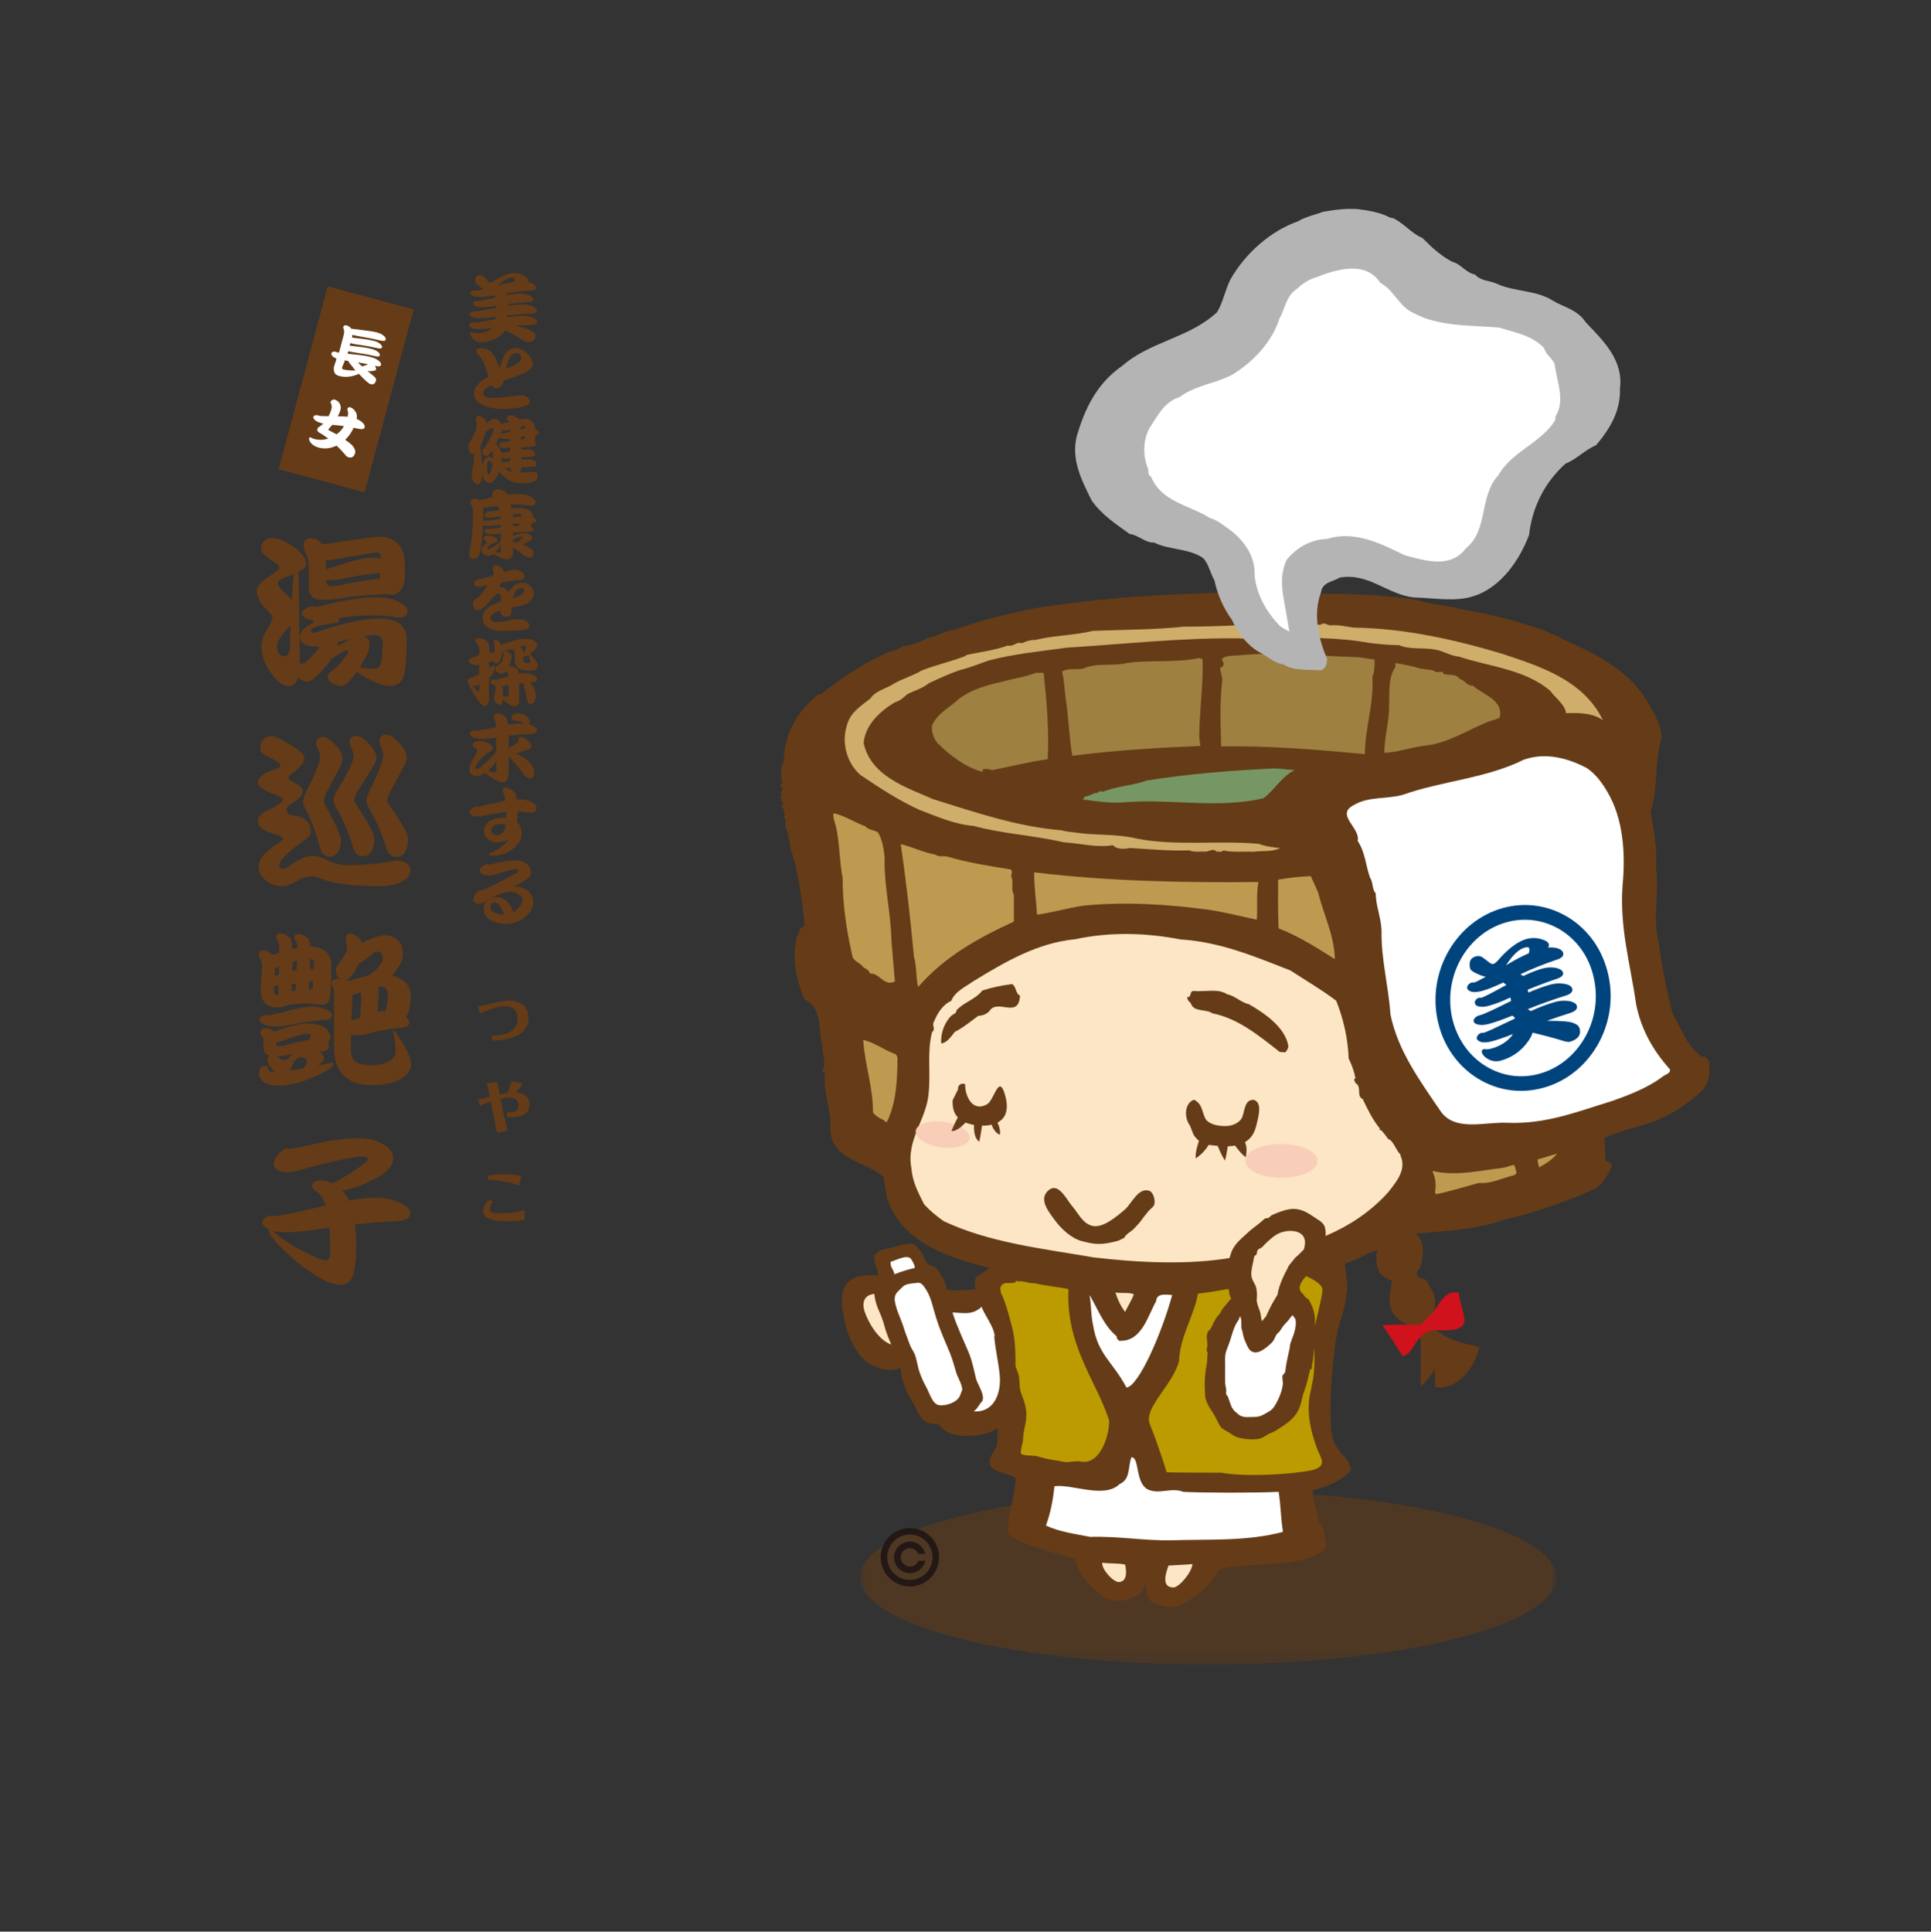 <?xml version="1.0" encoding="UTF-8"?><svg xmlns="http://www.w3.org/2000/svg" xmlns:xlink="http://www.w3.org/1999/xlink" viewBox="0 0 141.49 141.52"><rect x="0" y="0" width="141.49" height="141.52" fill="#333333" stroke="none"/><defs><style>.k{fill:#00447e;}.l{mask:url(#f);}.m{clip-path:url(#i);}.n{fill:#231815;}.o{fill:#f8ceb9;}.p{fill:#769763;}.q{fill:#fff;}.r{fill:url(#h);}.s{fill:url(#j);}.t{fill:none;}.u{fill:url(#g);}.v{fill:#bc9b00;}.w{isolation:isolate;}.x{fill:#cfad6a;}.y{fill:#b4b4b5;}.z{fill:#cf121b;}.aa{fill:#9e8041;}.ab{clip-path:url(#d);}.ac{clip-path:url(#e);}.ad{fill:#fce6c5;}.ae{mix-blend-mode:multiply;opacity:.56;}.af{fill:#be9a51;}.ag{fill:#653c17;}</style><clipPath id="d"><rect class="t" x="63.02" y="109.17" width="51.04" height="12.79"/></clipPath><clipPath id="e"><path class="t" d="M114.05,115.57c0,3.53-11.43,6.4-25.53,6.4s-25.51-2.87-25.51-6.4,11.42-6.4,25.51-6.4,25.53,2.86,25.53,6.4"/></clipPath><radialGradient id="g" cx="-2102.77" cy="986.83" fx="-2102.77" fy="986.83" r="1.01" gradientTransform="translate(53471.93 6394.25) scale(25.39 -6.36)" gradientUnits="userSpaceOnUse"><stop offset="0" stop-color="#fff"/><stop offset=".09" stop-color="#f9f9f9"/><stop offset=".22" stop-color="#e8e8e8"/><stop offset=".36" stop-color="#ccc"/><stop offset=".52" stop-color="#a5a5a5"/><stop offset=".68" stop-color="#737373"/><stop offset=".86" stop-color="#373737"/><stop offset="1" stop-color="#000"/></radialGradient><mask id="f" x="63.02" y="109.17" width="51.04" height="12.79" maskUnits="userSpaceOnUse"><rect class="u" x="63.02" y="109.17" width="51.04" height="12.79"/></mask><radialGradient id="h" cx="-2102.77" cy="986.83" fx="-2102.77" fy="986.83" r="1.01" gradientTransform="translate(53471.93 6394.25) scale(25.39 -6.36)" gradientUnits="userSpaceOnUse"><stop offset="0" stop-color="#653c17"/><stop offset="1" stop-color="#653c17"/></radialGradient><clipPath id="i"><path class="t" d="M67.21,93.99c-.25.03-.55.04-.79.12-.25.08-.39.29-.59.47-.17.17-.3.34-.27.7.05.35.19.78.32,1.08.14.36.23.57.36.98.12.39.29.78.42,1.16.12.33.31.52.42.87.11.37.17.77.28,1.11.13.36.27.72.46,1.05.34.61.5,1.4,1.06,1.43.48.03,1.24-.21,1.46-.7l.11-.3c.21-.25-.28-1.05-.37-1.35-.15-.5-.28-1-.48-1.49-.34-.82-.73-1.68-1-2.55-.23-.7-.35-1.46-.72-2.05-.22-.33-.34-.54-.61-.54-.03,0-.05,0-.08,0"/></clipPath><linearGradient id="j" x1="-2160.2" y1="1164.85" x2="-2159.19" y2="1164.85" gradientTransform="translate(-8848.21 16629.68) rotate(90) scale(7.65 -7.65)" gradientUnits="userSpaceOnUse"><stop offset="0" stop-color="#fff"/><stop offset="1" stop-color="#767cba"/></linearGradient></defs><g class="w"><g id="b"><g id="c"><path class="t" d="M121.08,141.5c-.76,0-.76-.2-1.52-.2s-.76-.51-1.52-.51-.76.24-1.52.24-.76-.04-1.52-.04-.76-.17-1.52-.17-.76.32-1.52.32-.76-.27-1.52-.27-.76-.06-1.52-.06-.76.42-1.53.42-.76-.2-1.53-.2-.76.24-1.52.24-.76-.17-1.52-.17-.76.39-1.52.39-.76-.61-1.52-.61-.76.34-1.52.34-.76-.09-1.52-.09-.76-.11-1.52-.11-.76.03-1.52.03-.76.3-1.53.3-.76-.1-1.53-.1-.76-.46-1.52-.46-.76.29-1.52.29-.76-.22-1.52-.22-.76.02-1.52.02-.76-.05-1.52-.05-.76.64-1.53.64-.76-.53-1.53-.53-.76-.1-1.53-.1-.76.54-1.52.54-.76-.61-1.52-.61-.76.54-1.53.54-.76-.16-1.53-.16-.76.17-1.53.17-.76-.4-1.52-.4-.76.05-1.52.05-.76-.24-1.52-.24-.76.28-1.53.28-.76-.05-1.52-.05-.76.09-1.52.09-.76.37-1.52.37-.76-.48-1.52-.48-.76.51-1.52.51-.76-.73-1.53-.73-.76.84-1.53.84-.76-.1-1.53-.1-.76-.14-1.52-.14-.76.07-1.52.07-.76-.66-1.53-.66-.76.05-1.53.05-.76.14-1.53.14-.76.11-1.53.11-.76.11-1.53.11-.76-.2-1.53-.2-.76-.04-1.53-.04-.76-.02-1.53-.02-.76.26-1.53.26-.76.02-1.52.02-.76-.06-1.53-.06-.77-.32-1.53-.32-.76.71-1.53.71-.76-.68-1.53-.68-.77.22-1.53.22-.76-.28-1.53-.28-.77,0-1.53,0-.77.1-1.54.1-.77.26-1.54.26c-.5,0-.99-.11-1.49-.14s-1.02.1-1.51.02-1.05.06-1.53-.05-.89-.6-1.36-.74-.93-.34-1.4-.53-.77-.69-1.22-.91-1.23.2-1.66-.05-.46-1.14-.87-1.42-.92-.4-1.31-.71-.94-.43-1.31-.77-.45-.94-.79-1.31-.65-.73-.96-1.12-.98-.51-1.26-.92-.26-1.01-.51-1.45-.4-.9-.62-1.35-1.02-.65-1.2-1.11-.1-1.04-.25-1.52-.36-.95-.47-1.44-.36-.97-.44-1.46-.03-1.02-.07-1.52.3-1.01.3-1.52c0-.76.33-.76.33-1.52s-.64-.76-.64-1.52.11-.76.11-1.52-.15-.76-.15-1.52-.07-.76-.07-1.52.45-.76.45-1.52-.14-.76-.14-1.52.38-.76.38-1.52-.47-.76-.47-1.53-.26-.76-.26-1.53.47-.76.47-1.52-.34-.76-.34-1.52.59-.76.59-1.52-.01-.76-.01-1.52-.31-.76-.31-1.52.15-.76.15-1.52-.42-.76-.42-1.52.37-.76.37-1.52-.52-.76-.52-1.53.05-.76.05-1.53.05-.76.05-1.52.54-.76.54-1.52,0-.76,0-1.52-.54-.76-.54-1.52.02-.76.02-1.52-.07-.76-.07-1.53.23-.76.23-1.53-.02-.76-.02-1.53S0,77.67,0,76.91s.81-.76.81-1.52-.36-.76-.36-1.53.36-.76.36-1.53-.63-.76-.63-1.53.16-.76.16-1.52-.06-.76-.06-1.52.15-.76.15-1.52-.38-.76-.38-1.53.66-.76.66-1.52-.33-.76-.33-1.52.41-.76.41-1.52-.08-.76-.08-1.52-.33-.76-.33-1.52-.02-.76-.02-1.53-.06-.76-.06-1.53-.1-.76-.1-1.53.18-.76.18-1.52.14-.76.14-1.52-.14-.76-.14-1.53.29-.76.29-1.53-.1-.76-.1-1.53.23-.76.23-1.53-.36-.76-.36-1.53-.32-.76-.32-1.53.01-.76.01-1.53.51-.76.51-1.53-.02-.76-.02-1.53-.59-.76-.59-1.52.67-.76.67-1.53-.24-.77-.24-1.53-.09-.76-.09-1.53.3-.76.3-1.53-.43-.77-.43-1.53S0,25.79,0,25.02s.12-.77.12-1.53.09-.77.09-1.54.23-.77.23-1.54c0-.5-.3-1.02-.26-1.52s-.05-1.04.03-1.53.84-.87.95-1.35.14-.98.28-1.46.53-.85.72-1.31-.16-1.15.05-1.6.71-.76.96-1.19.58-.8.86-1.21.26-1.05.57-1.44,1.11-.35,1.45-.72.52-.86.88-1.2.87-.48,1.26-.79.36-1.18.78-1.46,1.13-.07,1.57-.32.88-.42,1.33-.64.88-.42,1.34-.6.78-.77,1.26-.91,1.01-.09,1.5-.2.9-.67,1.4-.75,1.08.67,1.58.63.96-.21,1.47-.21c.76,0,.76-.22,1.52-.22s.76-.38,1.52-.38.76.24,1.52.24.76-.07,1.52-.07.76.25,1.52.25.76-.28,1.52-.28.76.27,1.52.27.76-.43,1.52-.43.76.66,1.53.66.76-.5,1.53-.5.76.04,1.52.04.76-.01,1.52-.01.76.2,1.52.2.76.1,1.52.1.76.24,1.52.24.76-.25,1.52-.25.76-.09,1.52-.09.76.32,1.52.32.76-.21,1.53-.21.76.31,1.53.31.76-.15,1.52-.15.76-.56,1.52-.56.76.12,1.52.12.76.31,1.52.31.76-.46,1.52-.46.76.39,1.53.39.76.31,1.53.31.76-.35,1.53-.35.76.05,1.52.05.76.2,1.52.2.76-.03,1.53-.03.76-.58,1.53-.58.76.17,1.53.17.76.57,1.52.57.76-.81,1.52-.81.76.72,1.52.72.76-.41,1.53-.41.76-.01,1.52-.01.76.43,1.52.43.76-.44,1.52-.44.76-.25,1.52-.25.76.19,1.52.19.76.19,1.53.19.76.34,1.53.34.76.03,1.53.03.76-.43,1.52-.43.76-.35,1.52-.35.76.3,1.53.3.76.34,1.53.34.76.19,1.53.19.76-.59,1.53-.59.76.26,1.53.26.76.03,1.53.03S101.96,0,102.73,0s.76.81,1.53.81.76-.71,1.53-.71.76.09,1.52.09.76-.1,1.53-.1.77.66,1.53.66.76-.16,1.53-.16.76.2,1.53.2.77-.54,1.53-.54.76-.23,1.53-.23.77.32,1.53.32.77.05,1.54.05.77.19,1.54.19c.5,0,1-.1,1.49-.07s.97.22,1.46.29.98.15,1.46.26,1.13-.32,1.6-.18.9.52,1.36.7.99.27,1.44.49.76.72,1.19.97.73.7,1.14.99,1.01.31,1.4.62.83.58,1.2.92.77.67,1.11,1.03.28,1.07.59,1.46.95.54,1.23.95.32.98.57,1.41.43.89.65,1.34.6.82.78,1.29.66.84.8,1.32-.36,1.13-.25,1.62.69.88.77,1.38.01,1.01.05,1.51.1,1,.1,1.5c0,.76-.47.76-.47,1.52s.28.76.28,1.52-.31.76-.31,1.52.74.76.74,1.52,0,.76,0,1.52-.07.76-.07,1.52-.65.76-.65,1.52,0,.76,0,1.52.06.76.06,1.53-.1.76-.1,1.53.54.76.54,1.52-.55.76-.55,1.52.8.76.8,1.52-.25.76-.25,1.52-.21.76-.21,1.52.13.76.13,1.52-.37.76-.37,1.52.55.76.55,1.52.12.76.12,1.53-.13.76-.13,1.53-.1.76-.1,1.52.15.76.15,1.52-.6.76-.6,1.52.12.76.12,1.52.57.76.57,1.52-.22.76-.22,1.53-.39.76-.39,1.53.29.76.29,1.53.15.76.15,1.52-.07.76-.07,1.52-.49.76-.49,1.53.43.76.43,1.53-.16.76-.16,1.53-.23.76-.23,1.52.38.76.38,1.52-.34.76-.34,1.52.36.76.36,1.53,0,.76,0,1.52-.05.76-.05,1.52.27.76.27,1.52-.41.76-.41,1.52-.28.76-.28,1.52.09.76.09,1.53.45.76.45,1.53-.35.76-.35,1.53-.13.76-.13,1.52-.06.76-.06,1.52.24.76.24,1.53.28.76.28,1.53-.33.76-.33,1.53.06.76.06,1.53.05.76.05,1.53-.29.76-.29,1.53.29.76.29,1.53.23.76.23,1.53-.52.76-.52,1.53.23.76.23,1.52.43.76.43,1.53-.36.77-.36,1.53.39.76.39,1.53-.1.76-.1,1.53-.28.77-.28,1.53-.21.76-.21,1.53-.07.77-.07,1.53.59.77.59,1.54-.19.77-.19,1.54c0,.5.26,1.03.22,1.52s-.71.93-.79,1.42.13,1.03.02,1.51.14,1.09-.01,1.56-.67.84-.85,1.3-.23,1-.45,1.44-.63.81-.87,1.24-.34.97-.62,1.39-.74.71-1.05,1.09-.92.5-1.26.87-.52.87-.88,1.21-.41,1.06-.8,1.37-1.12.18-1.53.46-.58.96-1.01,1.21-1.12.01-1.57.23-.69.93-1.15,1.11-.98.29-1.46.43-1,.15-1.49.27-1.04-.17-1.54-.1-.94.49-1.44.53-1,.33-1.5.33Z"/><g class="ae"><g class="ab"><g class="ac"><g class="l"><rect class="r" x="63.02" y="109.17" width="51.04" height="12.79"/></g></g></g></g><path class="ag" d="M125.29,77.93c-.11-.21-.23-.62-.57-.5-1.12-.78-1.53-2.08-2.17-3.18-.4-1.65-.79-3.35-.99-5.11-.51-1.78.05-3.7-.22-5.58.11-1.44-.19-2.79-.39-4.11.58-1.74.24-3.68.81-5.4-.07-1.05-.61-1.9-1.12-2.77-1.51-2.39-3.99-3.49-6.33-4.54-.27-.3-.76-.23-.98-.49-1.97-.69-4-1.24-6.11-1.59-1.14-.3-2.41-.37-3.52-.73-2.14-.33-4.43-.41-6.68-.43-2.2-.15-8.05-.08-8.05-.08-.37.01-.75.04-1.13.07-4.16.1-8.12.47-12.03,1.07-2.04.45-4.04.88-5.98,1.62-.63,0-1.09.45-1.74.52-.59.29-1.24.57-1.92.66-.48.29-1.07.36-1.59.66-1.53.73-2.99,1.68-4.39,2.82l-.26.05c-1.11.92-2.08,2.17-2.32,3.61-.25.39-.05,1.07-.28,1.54-.13.36-.13.96,0,1.3-.04.03-.06.09-.13.1-.11.22.23.25.13.48-.04.03-.07.12-.14.09-.04.09.1.14.14.21-.14.11-.13.25-.09.42.37.14-.23.52.2.62-.07.23.17.43-.05.61h.05c.2.16.11.51.09.71.25.44.32,1.03.4,1.6.58,1.79.86,3.78,1.02,5.63l-.15.14c-.05.06-.13.02-.2,0,.11.32-.25.55-.25.9-.35,1.54.05,3.06.6,4.37,1.38.68.97,2.29,1.32,3.45-.06.62.35,1.24-.04,1.79l.21.16c-.13,1.51.52,2.74.4,4.19.11,2.17,2.61,2.28,3.91,3.43.1.55.14,1.13.29,1.65,1.04,3.11,4.44,4.24,7.27,4.96.07.01.13.03.21.04-.25.13-.46.36-.7.49-.22.13-.35.19-.38.47-.02.18-.01.43.02.61-.64.07-1.66.13-2.03.01-.02-.01-.04-.02-.07-.04-.08-.41-.22-.82-.5-1.16-.34-.45-.32-.49-.57-.53-.04,0-.28-.12-.32-.12-.04-.08-.18-.35-.23-.41-.14-.19-.04-.28-.23-.46-.22-.22-.31-.51-.64-.61-.34-.1-1.25.19-1.55.28-.4.11-.73.08-1.04.35-.27.22-.26.46-.18.75.06.26.2.51.24.81,0,.04,0,.09,0,.14-.52-.07-1.11-.05-1.53.09-1.49.47-1.17,2.13-.88,3.43.22.98.91,2.49,1.92,3.01.89.45,1.57.46,2.12.21.06.36.09.72.2,1.03.15.45.32.91.6,1.33.52.75.63,1.78,1.72,1.75.08,0,.16-.01.25-.02.17.22.35.4.54.54.79.54,2.82.49,3.84-.22-.03.32-.04.64-.04.97.03.7-.81,1.07-.5,1.83.3.48,1.48.57,1.84.87-.04,1.37-.59,2.61-.57,3.96.28.82,4.28,1.68,4.95,2.01.19,1.05,1.04,1.95,1.96,2.67.55.41,1.56.47,2.15.13,1.12-.25,1.11-1.7,1.11-1.7,0,0-.3,1.44.4,2.02.83.42,1.81.55,2.59-.07.81-.46,1.87-1.39,2.18-2.11.19-.94,7.26,0,8.03-2.03-.32-.48-.02-1.26-.59-1.6-.09-.8-.45-1.58-.45-2.38,1.01-.26,1.99-.62,2.75-1.4.06-.14.1-.34-.07-.42-.03-.46-.46-.69-.69-1.03-.23-.28-.42-.61-.53-1.01-.15-.56-.15-1.33-.15-1.94,0-1.63.12-3.17.33-4.76.1-.84.32-1.68.58-2.49.07-.23.13-.57.23-.9-.05-.39.15-.86.08-1.24-.09-.48-.08-.96-.18-1.41.56-.2,1.17-.45,1.7-.76l.16-.09c.85-.09,1.32-1.07,2.15-1.23,2.56-.32,5.26-.27,7.6-1.13,2.36-.55,4.6-1.32,6.77-2.3.56-.42.9-.96,1.15-1.56.16-.32-.25-.34-.41-.5l-.09-1.64c.9-.42,1.83-.66,2.77-.94,1.51-.41,2.88-1.21,4.07-2.26.72-.53.96-1.39.83-2.26"/><path class="q" d="M121.79,78.91c-1.1.8-2.38,1.3-3.66,1.75-2.48.76-4.86,1.72-7.67,1.6-1.65-.08-3.82.67-4.89-.83-1.53-2.25-3.16-4.47-3.69-7.13-.14-2.09-.69-4.02-.65-6.14-.04-.96-.41-1.76-.43-2.72-.28-.28-.17-.8-.41-1.13-.32-.89-.36-1.9-.91-2.7.23-.98-1.74-1.95-.2-2.67,1.01-.59,2.39-.39,3.51-.71,2.88-1.02,6.11-1.2,8.86-2.57,1.6-.57,3.26-.11,4.64.62.67.47,1.1,1.08,1.48,1.72,1.17,1.97,1.35,4.49,1.12,6.89-.22,3.14.58,5.75,1,8.72.36,1.77,1.2,3.32,2.46,4.72.12.32-.37.39-.55.57"/><polygon class="ag" points="58.57 66.46 58.6 66.41 58.6 66.3 58.57 66.46"/><path class="ad" d="M102.63,84.6c-.36-.34-.42-.82-.84-1.14l-.06.02c-.13-.23-.34-.44-.49-.64-.07-.11-.26.04-.12-.14-.54-.66-.91-1.42-1.27-2.18-.48-.18-.05-.96-.53-1.16,0-.11-.21-.25,0-.37-.1-.5-.27-.98-.5-1.44-.05-1.46-.38-2.9-.91-4.23-1.05-.8-2.24-1.49-3.36-2.22-2.59-1.01-5.12-2.09-8.04-2.27-2.51-.49-5.16-.57-7.71-.02-2.79.27-5.15,1.66-7.48,3.08-.58.41-1.35.75-1.62,1.44-.63.27-1.02.93-1.26,1.51-.19.27.15.57-.14.77-.39,1.45-.09,2.98-.26,4.52-.16,1.92-1.68,3.4-1.25,5.51.07.96.51,1.77.92,2.59.46.5.94.89,1.44,1.24,3.36,1.58,7.2,2,10.96,2.65,3.18.38,6.85.57,9.98.05.05-.15.09-.3.14-.44.25-.63.7-.95,1.2-1.42.25-.24.52-.43.79-.64.16-.12.32-.29.48-.4.07-.04.19,0,.26-.05.1-.06.14-.16.27-.21.46-.21,1.16-.47,1.62-.44.69.04,1.09.38,1.64.73.27.17.52.34.59.63.06.22.07.4.05.62,1.69-.72,3.26-1.73,4.58-3.19.58-.75,1.39-1.65.9-2.72"/><path class="ag" d="M74.74,72.96c-.11,1.74-1.68.14-2.26,1.14-.23.21-.5.32-.79.32-.57.41-1.12.88-1.73,1.18-.3.38-.57.79-.99.85-.07-.79.27-1.57.73-2.03.11-.11.37-.14.39-.41.57-.61,1.35-.76,1.89-1.44.7-.23,1.44-.38,2.18-.47.31.17.23.67.58.85"/><path class="ag" d="M89.93,72.85c.57.11,1,.6,1.58.72,1.11.64,2.61,1.65,2.88,3,.05.18-.09.39-.21.53l-.41-.03c-1.56-1.22-3.06-2.46-4.94-2.83-.47-.34-1.38-.07-1.57-.73-.12-.11-.28-.27-.27-.46.32.05.16-.39.43-.45.84.09,1.83-.21,2.51.25"/><path class="k" d="M110.14,66.52c-3.43.94-5.59,4.65-4.79,8.27.39,1.81,1.46,3.33,2.97,4.25,1.44.87,3.12,1.11,4.75.66,2.95-.8,4.95-3.64,4.95-6.73,0-.51-.06-1.02-.17-1.53-.4-1.82-1.45-3.33-2.97-4.25-1.44-.87-3.12-1.11-4.74-.67M108.88,78.12c-1.26-.77-2.14-2.04-2.48-3.56-.67-3.08,1.14-6.22,4.02-7,1.33-.36,2.72-.16,3.9.55,1.26.77,2.15,2.03,2.47,3.57.68,3.07-1.13,6.2-4,6.99-1.35.37-2.72.17-3.91-.55"/><path class="k" d="M108.18,70.06c.19-.05.37,0,.56.16l.34.26c.14.12.25.17.36.14.1-.03.27-.18.5-.46.69-.75,1.33-1.2,1.92-1.37.35-.09.69-.09,1.03,0,.35.1.56.23.6.38.02.08,0,.16-.05.25.24-.02.46,0,.67.05.25.08.4.2.43.36.05.22-.13.39-.56.51-.87.3-1.73.64-2.58,1.04.01,0,.04.02.06.03.06.03.11.06.15.1.52-.25,1-.44,1.41-.55.38-.1.75-.11,1.1-.02.24.07.38.18.41.33.05.19-.14.35-.54.47-.68.23-1.37.49-2.05.77l.05.21c.6-.26,1.13-.45,1.6-.58.41-.11.8-.12,1.18-.03.25.06.4.18.44.34.05.23-.14.4-.58.52-.9.29-1.79.6-2.69.97.09.04.16.08.22.14.67-.31,1.26-.52,1.78-.67.4-.11.8-.12,1.17-.04.26.08.41.19.44.35.04.22-.14.39-.57.52-.55.17-1.1.36-1.63.55,0,0,.01,0,.02,0,.98,0,1.62.04,1.92.16.27.1.42.24.46.42.11.48-.14.79-.74.96-.11.01-.27,0-.5-.08-.6-.19-1.32-.38-2.21-.59-.07.23-.19.44-.34.65-.5.7-1.17,1.17-2,1.4-.36.09-.68.04-.98-.15-.23-.14-.36-.3-.4-.48-.03-.11.02-.18.13-.21.04-.01.09-.01.15,0,.11.01.26,0,.43-.05.6-.17,1.09-.46,1.46-.9.04-.06.08-.11.11-.16-.63.25-1.13.42-1.54.53-.31.08-.57.1-.77.06-.19-.06-.31-.14-.34-.26-.02-.08.02-.17.1-.27.06-.07.16-.13.25-.15.02,0,.04,0,.07,0,.04,0,.07,0,.1-.01.21-.05.96-.41,2.28-1.04-.04-.1-.09-.16-.17-.19-.01,0-.02,0-.03-.02-.67.28-1.23.47-1.65.59-.34.09-.61.12-.83.07-.21-.04-.32-.12-.35-.25-.02-.08.02-.16.11-.26.08-.08.17-.13.27-.16l.17-.05c.21-.05.94-.39,2.2-1.02l-.06-.25c-.63.3-1.15.49-1.55.6-.3.09-.55.1-.75.06-.18-.04-.28-.12-.3-.24-.02-.08,0-.16.08-.26.06-.07.14-.12.23-.14.02,0,.04,0,.07,0,.04,0,.07,0,.1,0,.17-.05.78-.36,1.83-.94-.03-.02-.05-.05-.08-.07-.07-.03-.12-.06-.14-.11-.64.3-1.15.51-1.56.62-.31.08-.57.11-.77.06-.2-.06-.3-.14-.33-.26-.01-.08.02-.17.1-.27.07-.07.15-.12.26-.15h.07s.06,0,.09,0c.12-.03.4-.17.85-.42-.15-.03-.28-.06-.41-.12-.46-.18-.72-.35-.74-.5-.11-.47.03-.77.42-.87M110.35,70.72s.11-.06.17-.1c.53-.32,1.04-.58,1.5-.78.05-.13.06-.24.04-.33-.02-.11-.13-.14-.33-.09-.42.11-.87.53-1.33,1.23-.02.03-.04.06-.05.08"/><path class="af" d="M96.05,64.2l.52,1.15c.41,1.65,1.19,3.14,1.24,4.92-1.35-.85-2.68-1.7-4.12-2.25-.06-1.22-.04-2.48-.04-3.57.77-.14,1.58-.23,2.4-.26"/><path class="x" d="M90.92,46.77c-4.32-.06-8.5.42-12.74.68-1.91.27-3.91.45-5.76.95-.68.23-1.37.53-2.08.69-.79.27-1.54.62-2.27.96-.48.39-1.05.54-1.59.81-.27.24-.55.51-.88.58-1.1.64-2.2,1.66-2.32,2.99.52,2.45,3.17,3.27,5.09,4.12,3.06.95,6.19,2.03,9.42,2.28.37.12.78.12,1.18.19,1.41.19,2.92.07,4.34.42,2.83.56,5.94.12,8.9.38.37.14.82.23,1.19.26.11.07.28-.02.38.07-.64.28-1.2.16-1.89.25-.75-.03-1.55.06-2.26-.09-.13.16-.35.06-.5.08-.24-.27-.53,0-.79,0-.38-.02-.84.07-1.19-.09-1.42.06-3.03-.1-4.37-.17-.37.08-.96.12-1.23-.21-1.17.21-2.43-.14-3.62-.21-2.15-.51-4.49-.62-6.59-1.2-1.42-.11-2.66-.69-3.91-1.15-1.53-.68-2.95-1.62-4.37-2.57-1.02-.87-1.4-2.38-1.02-3.59.22-.97.99-1.44,1.73-2.02.4-.59,1.16-.72,1.73-1.09.65-.38,1.38-.57,2.02-.96,1.05-.42,2.17-.66,3.22-1.07l.07-.07c1.01-.23,2.08-.34,3.04-.7.42.12.62-.32,1.03-.16.29-.16.64-.25,1-.25,1.39-.34,2.8-.32,4.19-.66,2.22-.09,4.52-.08,6.69-.31,1.16,0,2.32-.03,3.47-.08,0,0,2.8-.21,6.52-.06.23-.2.48,0,.71.05.62-.07,1.15.09,1.72.16,3.73.05,7.42.88,10.86,1.91,2.77.92,5.97,1.91,7.41,4.87-.76-.53-1.71-.54-2.7-.51-.09-.66-.78-1.1-1.16-1.64-1.92-1.61-4.44-1.75-6.71-2.51-.63-.05-1.11-.41-1.73-.51-.84-.16-1.85.02-2.63-.32-1.03-.02-2.04-.12-3-.3-.84-.11-1.7-.18-2.57-.21-1.28-.13-6.04.03-6.04.03"/><path class="af" d="M92.09,67.38c-1.1-.23-2.26-.53-3.42-.71-3.02-.42-6.31-.63-9.34-.31-1.15.18-2.22.5-3.34.65-.07-.98-.22-2.09-.21-3.1,5.31.65,10.94.77,16.43.71-.17.86-.05,1.92-.12,2.76"/><path class="af" d="M62.44,69.96c-.42-1.8-.7-3.77-.7-5.65-.24-1.22-.21-2.53-.48-3.72-.07-.35-.25-.66-.18-1.01.85.19,1.56.69,2.35.97.21.29.64.23.92.46.29.52.41,1.17.47,1.81-.07,1.95.46,4.03.5,6.14l.25,2.95c-.81.39-1.12-.65-1.82-.58-.05-.23-.33-.37-.49-.46-.2-.34-.76-.43-.82-.89"/><path class="af" d="M64.99,82.19c-.08.04-.17-.02-.2-.11-.29-.12-.61-.3-.82-.57,0-1.88-.61-3.55-.72-5.32.9.21,1.5.74,2.37,1.04l.14.21c0,1.58-.08,3.36-.77,4.75"/><path class="af" d="M66,61.85c.86.19,1.65.62,2.54.76.25.23.66.05.96.17,1.45.43,3.01.67,4.56.92.22.19-.07.43.09.64.1.43-.08.84.14,1.23v1.95c-2.49,1.14-5.06,2.53-7.01,4.79-.18-.66-.1-1.53-.31-2.21-.27-2.86-.56-5.47-.97-8.24"/><path class="af" d="M110.96,86.1c-.87.18-1.62.64-2.61.57-1.03.27-2.06.61-3.11.82l-.09-.1c.07-.5.07-1.03-.16-1.5v-.1c1.66.41,3.5-.04,5.2-.24.25-.04.48-.18.77-.2l.17.59-.17.16Z"/><path class="af" d="M112.77,85.54c-.02-.2-.11-.37-.1-.6.49-.11.95-.3,1.42-.41-.36.43-.85.75-1.33,1"/><path class="aa" d="M106.96,49.74c.36.09.55.53.96.49.7.66,2.27,1.03,1.97,2.35-.27.14-.6.21-.9.32-1.55.62-2.95,1.6-4.69,1.74-.96.13-1.86.47-2.86.52-.02-1.17.37-2.29.34-3.5.05-.95-.09-1.97.46-2.79v-.3c.63.13,1.16.2,1.81.41l.99.14c.15.21.45.07.7.11v.12c.37.18.98-.04,1.21.39"/><path class="aa" d="M97.44,48.06c.69.03,1.39.07,2.09.09l1.19.17c0,.41,0,.92-.16,1.28.12,2.02-.55,3.74-.55,5.65-3.45-.32-7.02-.63-10.53-.56-.04-1.74-.12-3.16.08-4.86,0-.34-.16-.61-.16-.94.14.06.21-.09.25-.18.07-.2-.17-.27-.08-.48.43-.27,1-.16,1.53-.25.37-.02.74-.05,1.1-.06,0,0,2.67-.1,5.25.14"/><path class="aa" d="M87.95,54.65c-3.12.13-6.32.33-9.38.72-.23-1.35-.26-2.61-.45-3.96-.12-.73-.13-1.56-.3-2.22.46-.25.99-.11,1.54-.2.98-.46,2.13-.16,3.2-.41,1.6-.25,3.62,0,5.29-.37l.27.08c.05,2.06-.23,3.66-.25,5.69l.08.66Z"/><path class="aa" d="M76.78,55.62c-1.4.2-2.75.54-4.12.81-.16-.11-.38-.09-.62-.09l-.06.21c-1.26-.35-2.33-1.17-3.29-2.11-.3-.37-.46-.85-.39-1.31.43-.92,1.33-1.31,2.04-1.99.92-.64,1.97-.96,3.09-1.19.8-.25,1.7-.34,2.49-.66h.55c.22,2.06.41,4.21.3,6.32"/><path class="o" d="M71.05,83.4c-.07.51-1.01.81-2.11.66-1.08-.15-1.91-.69-1.84-1.21.07-.51,1-.8,2.1-.65,1.09.15,1.91.68,1.84,1.2"/><path class="o" d="M96.54,85.05c0,.69-1.18,1.24-2.65,1.24-1.46,0-2.64-.56-2.64-1.25s1.18-1.24,2.65-1.23c1.47,0,2.64.56,2.64,1.24"/><path class="p" d="M79.34,58.5c.08.04.1-.08.15-.14.35-.02.61-.28.95-.27.14-.25.32,0,.51-.14.99-.36,2.11-.41,3.09-.77,3.02-.48,6.14-.73,9.28-.88.51,0,1.02.09,1.55.12-.93.44-1.48,1.46-2.29,2.06-3.21.77-6.64.06-9.93.28-1.13.12-2.25-.04-3.29-.19v-.07Z"/><path class="y" d="M102.17,16.03c.73.37,1.3,1.1,2.05,1.4.7.71,1.32,1.28,2.17,1.74.66.16,1.03.83,1.69.94.41.48,1.06.44,1.58.67,1.27.6,2.89.46,4.11,1.24.82.49,1.83.67,2.42,1.59,1.31,1.37,2.77,2.78,2.51,4.85.06,1.65-.74,2.96-1.75,4.16-.8.32-1.42,1.03-2.23,1.34-1.57,1.41-2.45,3.23-2.68,5.23-.69,1.83-2.05,3.84-4.05,4.48-1.33.45-2.96.13-4.4.1-1.93-.21-3.29-1.81-5.4-1.46-.5.3-1.3.34-1.39,1.07-.61,1.58-.19,3.45.44,4.88-.02.34-.06.73-.45.85-.89-.07-1.99.06-2.77-.44-.62-.07-1.08-.53-1.6-.81-.96-.48-1.73-1.49-2.14-2.43-.62-.84-1.07-1.85-1.3-2.93-.31-.5-.39-1.15-.82-1.61-1.05-.73-2.51-.59-3.59-1.14-.64.04-1.14-.55-1.8-.63-1.01-.73-2.06-1.41-2.79-2.47-.71-1.44-1.53-2.98-1.07-4.74.57-1.92,1.43-3.8,3.31-5.1,2.08-1.82,4.89-2.02,6.96-3.94.45-.75.59-1.64.99-2.42,1.1-1.92,2.95-3.54,4.95-4.24.55-.34,1.21-.46,1.81-.69.78-.14,1.71-.27,2.56-.2.78.1,1.62.23,2.36.62l.32.07Z"/><path class="q" d="M101.13,20.72c.98.49,1.37,1.72,2.42,2.2,1.83,1.01,4.16.9,6.31,1.08,1.14.37,2.4.56,3.29,1.51.11.51.62.72.77,1.2.14,1.21.8,2.63.06,3.79l-.03.3c-1.07,1.69-3.17,2.26-4.16,4.02-1.43,1.53-.72,4.03-2.37,5.34-1.13,1.53-3.02.91-4.49.52-1.72-.83-3.65-1.84-5.67-1.2-1.21.05-2.2.59-2.98,1.53-.48,1.05-.38,2.06-.16,3.2l.36,2.06c-.24-.12-.47-.23-.7-.41-.98-1.03-1.69-2.25-1.85-3.67.06-1.39-.7-2.49-1.71-3.3-.5-.34-.98-.78-1.57-.94-1.46-.94-3.54-1.15-4.31-3.03-.27-.11-.16-.41-.23-.62-.38-.9-.36-2.08.12-2.93.57-.88,1.08-1.94,2.21-2.28,1.15-.87,2.61-.98,3.85-1.64,1.54-.93,2.93-2.42,3.46-4.11.42-.73.46-1.6,1.24-2.15.46-.41.87-.71,1.44-.87,1.38-.54,3.58-1.28,4.69.37"/><path class="ag" d="M73.64,80.21c-.46-1.59-.78.39-1.31.69-1.09.63-1.64-.65-1.61-1.47-.28-.11-.56.07-.52.38l-.4.8c0,.52.04.9.41,1.29.49.5,1.52.63,2.17.55,1.3-.17,1.61-1.03,1.26-2.23"/><path class="ag" d="M71.4,81.62c0,.71-.19,1.61.35,2.03.18-.73.23-1.63.41-2.28"/><path class="ag" d="M70.84,80.9c-.5.59-.83,1.25-1.13,1.97.69.02,1.42-1.13,1.9-1.58"/><path class="ag" d="M72.28,81.25c.25.62.35,1.64.99,1.89.1-.91-.73-1.51-.87-2.27"/><path class="ag" d="M91.87,80.58c-.65-.02-.64.66-.83,1.22-.15.44-.72.69-1.2.7-.7.02-1.36-.18-1.55-.61-.24-.54-.21-1.02-.8-1.32-.69.23-.75,1.31-.3,1.89l.26.66c.5.84,1.33.77,1.76.83.61.09,1.58.04,2.08-.31.47-.32.65-.72.77-1.2.16-.68.45-1.65-.19-1.86"/><path class="ag" d="M88.02,82.8c-.06.73-.45,1.31-.41,2.07.5-.32.92-.83,1.15-1.36l.38.26c.19.44.36.85.61,1.26.16-.48.18-.99.3-1.5.46.26.71.9,1.23,1.25.45-2.14-1.82-2.02-3.26-1.97"/><path class="ad" d="M81.95,115.91c-.49-.08-1.26-1.01-1.18-1.42.4.07,1.26.03,1.67.14.13.57.13,1.28-.49,1.28"/><path class="ad" d="M85.96,116.3c-.87,0-.55-1.02-.34-1.6.62-.04,1.12-.05,1.75-.11,0,.52-.94,1.72-1.41,1.72"/><path class="ad" d="M81.73,94.69c.45.09.92-.03,1.35.13-.15.45-.44.86-.64,1.3-.33-.44-.57-.96-.71-1.44"/><path class="q" d="M85.8,112.85c-1.92.04-3.93-.32-5.91-.25-1.13-.22-2.26-.37-3.25-.83.33-.91.52-1.85.62-2.88,1.32-.18,3.64.94,4.78-.16.83-.37.59-1.3.87-1.97.6.03.26,1.8,1.15,2.34.85.44,1.73-.16,2.65.2,1.53.08,5.33.08,6.98,0,.16.97.16,2,.32,2.93-2.64.71-5.45.53-8.2.62"/><path class="q" d="M81.82,97.93c0,.11.07.21.17.3,1.66.11,2.1-1.8,2.72-2.89.04-.64.76-.48,1.18-.46-.76,2.79-2.45,6.68-3.35,6.78-1.01-1.92-2.09-2.37-2.45-4.59-.17-.75-.11-1.42-.26-2.2.62,1.03,1.03,2.24,2,3.04"/><path class="v" d="M95.69,93.5h0s0,.02,0,.03c-.06.06-.12.11-.18.18-.16.22-.38.58-.23.86.07.13.16.2.25.3.03.04.07.12.11.16.06.07.14.09.21.14.03.03.05.06.07.09.07.12.12.25.19.38.2.42.25.8.25,1.33,0,.08.01.15.01.22.02-.2.05-.39.1-.58.14-.61.49-1.96.42-2.21-.07-.3-.61-.66-1.2-.91"/><path class="v" d="M96.08,101.66c.26-.92.24-1.91.22-2.88-.01.06-.01.12-.03.18-.02.26-.03.49-.08.72-.02.15-.02.25-.07.4.01.06.01.11.02.16-.03.05-.07.09-.14.09-.13.52-.24,1.1-.43,1.57-.19.5-.21,1.02-.49,1.52-.29.52-.79.88-1.31,1.21-.31.2-.52.34-.79.41-.23.16-.46.3-.67.36-.48.12-1.24.03-1.68-.11-.06-.02-.12-.05-.18-.09-.11-.05-.25-.14-.35-.22-.17-.11-.51-.27-.63-.41-.14-.17-.28-.5-.39-.71-.28-.52-.75-1.02-.78-1.65-.04-.73-.04-1.43.1-2.14.05-.26.06-.51.07-.77,0-.05.02-.09.03-.14,0-.08-.08-.14-.08-.19-.02-.15.06-.3.05-.46,0-.29-.12-.58.03-.92.05-.11.14-.15.21-.26.08-.11.14-.27.19-.38.13-.25.24-.45.42-.64.17-.2.24-.46.44-.63l.46-.56c-.14-.14-.15-.47-.2-.69-.73.13-1.48.26-2.24.35-.32,1.71-1.32,3.13-1.39,4.94-.41,1.69-2.62,3.44-2.14,4.61.36.87.96,2.62,1.24,3.54.62.02,3.4.03,4,.03,2.08.38,6.22.02,6.92-.27.81-.33.33-.87.11-1.46-.57-1.53-.85-3-.42-4.5"/><path class="v" d="M81.28,104.1c-.92-2.91-3.18-5.46-2.99-9.62l-.09-.06c-.8-.14-1.64-.23-2.42-.41-.4.05-.83-.21-1.19-.12v-.03c-.19-.05-.15.08-.24.11-.09.02-.17.02-.27.03-.19.02-.34-.03-.53.04-.32.15-.26.44-.2.71.05.07.08.14.1.22.03,0,.05,0,.07,0-.02,0-.04.01-.05.02.28.66.49,1.51.66,2.14.26.91.28,1.95.28,2.97.05.14.11.27.16.42.21.54.06,1.03.26,1.57.16.41.35.95.37,1.37.04.86-.22,1.18-.24,2.01,0,.18-.22.86-.15,1.02.07.18,1.01.14,1.18.2.48.14.91.25,1.4.31.2.02.42.09.6.11.22.03.42,0,.62-.03.12-.02.26,0,.39-.03.09.02.18.03.27.04,1.36.19,2.02-1.94,2-2.99"/><path class="ad" d="M64.83,97.23c-.14-.53-.26-.81-.45-1.25-.15-.33-.29-.78-.31-1.18-.6.04-1,.47-.7,1.34.28.79.99,2.03,1.93,2.37-.17-.42-.35-.84-.47-1.27"/><path class="q" d="M72.88,97.9c-.03-.7-.79-1.61-.95-2.16-.7.66-1.41.43-2.14.42.32,1.01.8,2,1.2,2.95.25.61.37,1.26.53,1.91.09.39.82,1.39.35,1.75l-.28.4c-.07.08-.15.16-.24.24,1.38.08,1.93-1.12,1.92-2.33-.01-.82-.37-2.34-.42-3.18"/><path class="ag" d="M81.94,90.9c-1.21.33-1.68.29-2.67.03-.78-.21-1.5-.88-1.99-1.55-.43-.58-1.16-1.47-.52-2.11.75-.75,1.35.55,1.78,1.07.47.54.74,1.22,1.41,1.45.81.28,1.91-.7,2.48-1.18.47-.4,1-1.69,1.82-1.35.26.11.46.75.29,1.08-.05.09-.34.32-.43.44-.11.16-.27.32-.38.49-.2.29-.41.51-.66.77-.19.19-.62.41-.68.64l-.44.22Z"/><g class="m"><rect class="s" x="64.1" y="93.37" width="7.98" height="10.24" transform="translate(-30.41 30.42) rotate(-20.69)"/></g><path class="q" d="M66.99,92.91c.15-.04-.18-.64-.28-.72-.32-.26-.97.11-1.46.26,0,.47.19.46.29.91,0,0,.71-.3,1.45-.45"/><path class="q" d="M94.87,96.58s-.08-.13-.16-.23c-.09.12-.21.23-.28.35-.15.19-.32.32-.46.53-.08.11-.14.23-.22.33-.05.05-.11.1-.16.15-.15.17-.19.4-.32.56-.21.26-.74.69-1.05.78-.62.17-.78-.32-.97-.76-.12-.25-.16-.47-.22-.75-.03-.09-.05-.17-.07-.26v-.17c0-.14,0-.38-.03-.51-.01-.05-.05-.11-.07-.17-.04.13-.08.25-.16.36-.24.34-.34.7-.46,1.08-.11.38-.24.73-.38,1.09-.13.36-.09.73-.09,1.12s-.01.79,0,1.19c0,.21.06.36.08.55.01.1-.03.23,0,.33.02.07.12.14.12.17.09.28.2.56.31.84.02,0,.02,0,.02,0,.1.16.17.25.26.3.07.08.16.14.24.21.32.22.75.14,1.13.14.45,0,.71-.2,1.09-.42.31-.18.48-.54.64-.87.17-.35.29-.72.34-1.09.02-.2-.07-.46-.02-.65.03-.07.13-.14.17-.23.03-.05.06-.29.06-.34.06-.42.16-.84.25-1.26.04-.13.05-.32.08-.49.04-.12.08-.23.12-.34.16-.39.41-1.13.23-1.55"/><path class="ad" d="M94.37,92.85c.11-.21.24-.33.39-.52.06-.09.1-.15.22-.25.11-.08.38-.37.48-.46.04-.02.06-.07.09-.13.02-.07.04-.14.05-.22.23-1.24-1.32-1.29-2.1-.8-.26.17-.52.4-.75.62-.11.1-.18.21-.31.31-.07.06-.24.11-.29.19-.05.08-.04.23-.09.33-.03.04-.13.08-.13.09-.06.12-.07.26-.1.41-.05.26-.12.52-.14.78-.03.34.07.57.24.86.14.24.15.44.17.72.01.17-.01.33-.02.51.03.16.06.31.12.45.07.21.17.44.19.66.01.17.05.29.08.4.1-.12.19-.24.29-.35.1-.22.2-.4.29-.61.16-.34.37-.66.56-.99.09-.68.48-1.45.77-2"/><path class="ag" d="M101.14,90.69c-.34,1.16-.69,2.69.86,3.13-.18,1.24-.51,2.27.8,3.06,1.18.71,2.33-.02,2.35-1.45,0-.8-.28-.86-.57-1.52-.1-.25-.66-.26-.72-.43-.15-.44.16-.4.24-.71.29-1.04.37-2.53-1.34-2.82"/><path class="ag" d="M104.84,96.91l-.74.74c0,1.32.01,2.63,0,3.95.44-.43.8-.84,1.05-1.38-.07.46.03.95.01,1.4,1.63.26,2.9-1.4,3.23-2.93-1.22-.25-3.06-.7-3.55-1.78"/><path class="z" d="M106.89,94.71c-1.24-.28-1.49,1.3-2.35,1.9l-.44.45c-.93,0-1.89-.03-2.81.03.5.71,1.01,1.51,1.5,2.29.77-.3.77-.95,1.31-1.43.75-.68.71-.46,1.77-.48,2.27-.04,1.22-1.1,1.01-2.76"/><path class="n" d="M66.67,111.95c-1.18,0-2.14.96-2.14,2.14s.96,2.14,2.14,2.14,2.14-.96,2.14-2.14-.96-2.14-2.14-2.14M66.67,115.75c-.92,0-1.66-.74-1.66-1.66s.74-1.66,1.66-1.66,1.66.74,1.66,1.66-.74,1.66-1.66,1.66"/><path class="n" d="M67.29,114.35c-.1.24-.34.42-.62.42-.37,0-.67-.3-.67-.67s.3-.67.67-.67c.28,0,.52.17.62.42h.51c-.12-.52-.58-.91-1.13-.91-.64,0-1.16.52-1.16,1.16s.52,1.16,1.16,1.16c.55,0,1.02-.39,1.13-.91h-.51Z"/><rect class="ag" x="18.43" y="25.27" width="13.87" height="6.52" transform="translate(-8.76 45.64) rotate(-75)"/><path class="q" d="M25.78,24.73c.17.02.41.06.73.09.37.04.69.1.94.17.17.04.31.12.44.24.08.07.12.14.1.21-.02.09-.13.12-.3.07-.41-.09-.82-.17-1.24-.23-.34-.04-.6-.09-.78-.14l-.05.18c.16.02.41.06.72.09.38.04.69.1.95.17.17.05.31.12.44.23.08.08.12.15.1.22-.02.09-.13.11-.3.07-.41-.09-.82-.18-1.24-.23-.34-.05-.6-.1-.77-.14l-.04.14s-.02.03-.02.04c.16.02.34.04.53.06.5.05.92.11,1.26.21.21.06.39.15.55.29.1.1.14.19.12.26-.03.11-.16.14-.38.08-.03,0-.05,0-.07-.01.07.11.1.2.08.28-.02.05-.1.08-.24.1-.12.02-.25.02-.38,0,.14.12.29.25.46.38.13.11.19.21.16.32-.06.23-.2.32-.41.26-.12-.03-.4-.28-.84-.75-.1.04-.22.09-.36.13-.38.11-.74.12-1.1.02-.18-.05-.3-.14-.34-.27-.05-.14-.06-.29-.02-.44.02-.07.05-.16.09-.27.03-.08.06-.15.07-.22,0-.02,0-.05,0-.08-.11-.04-.19-.09-.25-.14-.09-.09-.13-.16-.11-.23.01-.05.05-.09.13-.12.06-.02.13-.02.19,0,0,0,.02,0,.04.02.02.01.04.02.05.02.03,0,.07.02.15.03,0-.02,0-.05.02-.08l.32-1.2c.05-.19.05-.35,0-.46-.03-.06-.04-.11-.03-.14.03-.11.12-.15.25-.12.13.03.25.12.34.24.14.02.46.06.94.12.38.04.7.09.96.16.19.05.37.14.51.27.1.09.13.18.11.25-.03.1-.15.12-.36.07-.42-.1-.85-.19-1.28-.26-.35-.06-.61-.11-.8-.16,0,.07-.02.15-.04.22M25.87,26.92c-.18-.2-.3-.36-.36-.48-.09-.01-.18-.02-.26-.04,0,.02,0,.04,0,.06-.02.07-.05.14-.08.2-.05.11-.08.2-.1.25-.02.08,0,.13.09.16.13.03.34.06.63.07.09,0,.18,0,.26,0-.06-.06-.13-.14-.19-.21M26.54,26.84c.06-.02.13-.03.2-.06.09-.03.16-.06.22-.1-.25-.05-.5-.09-.74-.13.09.09.19.19.32.3"/><path class="q" d="M23.33,30.44s.05.02.06.02c.07.02.3.03.69.03.08-.16.15-.33.2-.5.04-.14.03-.26-.01-.38-.04-.08-.06-.14-.04-.18.01-.05.06-.1.14-.14.06-.02.13-.03.19,0,.13.04.24.13.34.29.07.15.09.3.05.44-.04.15-.11.31-.2.48.27,0,.51.01.72.03.05-.21.05-.36,0-.45-.02-.05-.03-.09-.02-.11.03-.11.1-.16.21-.13.14.04.27.14.38.31.11.16.14.34.09.54.17.07.32.16.45.29.12.12.17.23.14.33-.04.13-.19.16-.46.1-.13-.02-.24-.05-.35-.07-.16.36-.37.65-.62.88.22.15.39.28.51.4.19.22.26.41.22.57-.07.27-.24.38-.49.31-.09-.02-.17-.09-.25-.2-.18-.21-.38-.43-.62-.65-.44.21-.88.26-1.32.14-.24-.07-.43-.18-.57-.35-.1-.13-.14-.24-.12-.33.02-.06.05-.08.1-.07.02,0,.04.02.07.04.05.03.12.06.21.08.34.09.68.08,1.02-.03-.22-.16-.43-.31-.63-.42-.14-.07-.2-.16-.17-.27.02-.08.08-.14.17-.19.07-.04.16-.11.27-.22-.06,0-.1-.02-.14-.03-.21-.06-.37-.13-.47-.22-.1-.09-.14-.17-.12-.24.01-.05.05-.09.13-.11.06-.02.13-.02.2,0,0,0,.02,0,.04.02M25.2,31.22c-.19-.03-.39-.05-.58-.07-.1,0-.2-.01-.28-.02-.08.09-.15.18-.23.27-.03.02-.05.05-.05.07,0,.02.02.05.09.08.18.1.35.19.51.27.22-.15.4-.35.54-.6"/><path class="ag" d="M36.03,75.87c.3,0,.83,0,1.3-.25.36-.2.6-.51.6-1,0-.76-.57-.91-.93-.91-.48,0-1.37.32-1.83.54l-.15-.52c.11-.02.33-.05.55-.1.67-.18,1.24-.32,1.76-.32.77,0,1.4.42,1.4,1.29,0,.36-.12,1.59-2.65,1.63l-.07-.35Z"/><path class="ag" d="M36.43,79.28c.05.29.13.69.18.9.19-.04.35-.07.58-.11.14-.29.23-.59.27-.85l.84.16c-.12.18-.23.35-.48.66.26.03.98.13.98.88,0,.86-.93.93-1.26.93-.22,0-.3-.01-.4-.03l.03-.34c.06,0,.14.02.24.02.36,0,.59-.2.59-.52s-.22-.57-.65-.57c-.25,0-.52.06-.68.09.07.36.31,1.5.51,2.35l-.77.14c-.07-.42-.35-1.8-.46-2.29-.33.11-.5.18-.8.32l-.1-.45c.43-.12.73-.2.84-.22-.05-.23-.16-.74-.22-1l.76-.07Z"/><path class="ag" d="M36.13,88.05c-.12.14-.24.32-.24.51,0,.33.41.33.85.33.32,0,.88-.01,1.7-.23v.71c-.62.09-1.16.1-1.36.1-.42,0-1.68,0-1.68-.74,0-.43.31-.71.45-.84l.29.16ZM38.06,86.87c-.46-.19-1.26-.4-2.31-.43v-.32c.67-.09,1.06-.09,1.15-.09.44,0,.86.03,1.29.12l-.14.72Z"/><path class="ag" d="M21.75,40.24c.46.38.69.75.69,1.14,0,.16-.19.33-.57.51l.1,6.62v.14s.02-.02.05-.02h.12c.14,0,.42-.23.83-.67.22-.23.38-.44.45-.61-.14.02-.27.02-.36.02-.73,0-1.08-.25-1.08-.76,0-.31.28-.62.84-.91.1-.05.16-.09.16-.14,0-.02-.02-.07-.06-.12-.23-.03-.41-.08-.55-.15-.17-.14-.26-.23-.26-.3,0-.15.09-.28.27-.4.21-.11.39-.17.55-.17.01,0,.04,0,.09.02.05.02.1.02.14.02.1,0,.29-.04.6-.12,1.52-.39,2.79-.58,3.78-.58.7,0,1.28.12,1.71.34.4.22.61.44.61.66,0,.31-.18.47-.52.47-.27,0-.56-.02-.85-.09-.36-.04-.79-.06-1.29-.06-.75,0-1.53.07-2.36.2.02.06.03.11.03.13,0,.12-.11.21-.33.23-.71.1-1.19.19-1.46.31-.21.1-.3.17-.3.23,0,.12.06.18.19.18.15,0,.35-.06.63-.19,1.77-.56,3.16-.85,4.16-.85.68,0,1.2.13,1.57.4.32.29.47.68.47,1.14,0,1.64-.12,2.63-.35,2.98-.2.28-.51.42-.93.42-.39,0-1.01-.23-1.84-.69-.26-.15-.45-.26-.57-.34-.46.68-.82,1.03-1.07,1.03s-.51-.08-.75-.24c-.2-.14-.28-.3-.28-.47,0-.11.05-.21.16-.29.32-.19.63-.5.96-.91.27-.32.4-.51.4-.6,0-.06-.05-.1-.15-.1-.07,0-.19.05-.36.15-.33.19-.57.35-.74.47-.12.17-.24.36-.39.52-.63.76-1.1,1.14-1.36,1.14-.35,0-.58-.12-.7-.34-.02.1-.06.18-.08.27-.15.27-.32.41-.5.41-.43,0-.83-.24-1.22-.72-.58-.74-.88-1.48-.88-2.21,0-.37.16-.8.47-1.31.22-.34.34-.62.34-.84,0-.08-.13-.23-.38-.48-.51-.49-.77-.96-.77-1.43,0-.31.3-.66.93-1.07.49-.29.73-.5.73-.64,0-.09-.12-.22-.37-.39-.64-.38-.96-.68-.96-.9,0-.56.28-.86.85-.86.47,0,1.06.27,1.74.81M21.25,47.23c0-.49.01-.96.04-1.4-.09.1-.17.18-.26.26-.49.54-.73.95-.73,1.24,0,.5.18.74.57.74.25,0,.38-.28.38-.85M21.53,42.05c-.15.07-.3.14-.47.18-.48.19-.7.34-.7.44,0,.2.13.43.4.67.26.22.46.43.62.61.03-.7.08-1.34.16-1.9M23.57,39.84l.11.02c.17,0,.56-.05,1.17-.15,1.47-.24,2.51-.38,3.11-.38.49,0,.9.2,1.24.56.3.34.46.81.46,1.44v.86c0,.46-.1.82-.29,1.05-.19.22-.42.33-.66.33-.13,0-.24-.01-.34-.04-.9.02-1.84.09-2.82.21-.86.15-1.46.21-1.78.21-.77,0-1.14-.27-1.14-.8v-1.43c0-.51-.07-.89-.21-1.15-.12-.17-.17-.39-.17-.65,0-.32.18-.48.57-.48.3,0,.55.14.74.4M25.44,41.22c.72-.24,1.34-.36,1.85-.36.22,0,.42.02.62.07v-.12c0-.22-.1-.33-.29-.33s-1.05.14-2.54.4c-.46.1-.88.15-1.22.16.01.2.02.42.05.66.32-.09.83-.24,1.53-.48M27.87,41.98c-.75.06-1.5.17-2.23.31-.7.16-1.24.23-1.63.23h-.1v.1c0,.22.16.33.48.33.12,0,.44-.05.95-.17,1.19-.22,2.02-.35,2.48-.39.01-.14.02-.27.05-.41M25.78,46.78c-.19.05-.4.1-.6.14-.16.05-.3.1-.44.12.01.05.02.1.02.13,0,.06-.01.12-.02.17.42-.24.77-.44,1.03-.57M27.09,47.18c0,.39-.24.96-.73,1.71.36.07.63.1.82.1.32,0,.52-.05.63-.16.14-.21.23-.79.23-1.74,0-.38-.23-.57-.67-.57-.2,0-.44.04-.73.09.29.07.44.26.44.58"/><path class="ag" d="M21.75,54.85c.36.27.55.47.55.64,0,.36-.32.77-.94,1.19-.14.12-.21.23-.21.33,0,.06.09.15.26.24.52.26.79.48.79.66,0,.32-.26.61-.77.9-.29.18-.42.34-.42.49,0,.26.12.41.38.43.93.09,1.39.49,1.39,1.22,0,.22-.22.46-.66.75-1.12.79-1.66,1.36-1.66,1.73,0,.16.07.23.23.23.17,0,.41-.12.75-.38.55-.38,1.02-.57,1.43-.57.33,0,.66.08.98.26.62.28,1.1.42,1.45.42,1.31,0,2.54-.11,3.71-.34.7,0,1.05.26,1.05.77,0,.29-.17.52-.51.71-.39.26-.97.39-1.73.39-1.88,0-3.23-.16-4.05-.46-.45-.17-.77-.26-.94-.26-.34,0-.72.12-1.14.39-.38.22-.69.33-.95.33-.52,0-.95-.14-1.29-.44-.34-.29-.51-.65-.51-1.03,0-.47.45-1.01,1.36-1.62.29-.17.44-.3.44-.39s-.16-.18-.46-.28c-.93-.23-1.39-.58-1.39-1.05,0-.27.26-.52.77-.77.72-.34,1.08-.58,1.08-.75,0-.1-.18-.22-.55-.36-.87-.33-1.3-.62-1.3-.86,0-.39.38-.7,1.13-.95.34-.09.52-.22.52-.39,0-.07-.12-.17-.35-.3,0,0-.24-.13-.72-.39-.27-.13-.4-.29-.4-.49,0-.61.3-.91.91-.91.24,0,.84.32,1.78.93M24.64,54.62c.3.35.46.68.46.97,0,.17-.09.39-.23.67-.63,1.21-.95,1.8-.95,1.8-.13.27-.19.49-.19.67,0,.05.05.18.17.39.7,1.28,1.07,2.08,1.07,2.41,0,.39-.07.7-.22.91s-.34.33-.6.33c-.39,0-.64-.28-.75-.85-.23-.82-.54-1.68-.96-2.55-.16-.26-.23-.46-.23-.63,0-.2.06-.42.18-.63.71-1.4,1.06-2.29,1.06-2.65,0-.17-.05-.37-.14-.58-.1-.17-.15-.32-.15-.42,0-.31.16-.47.47-.47.28,0,.62.22,1.01.65M27.11,54.58c.31.34.47.67.47.96,0,.17-.1.39-.27.66-.75,1.19-1.12,1.78-1.12,1.78-.16.27-.23.49-.23.66,0,.05.06.18.19.39.85,1.28,1.28,2.08,1.28,2.41,0,.4-.08.72-.23.96-.14.22-.36.33-.63.33-.39,0-.64-.28-.75-.85-.27-.84-.63-1.71-1.12-2.59-.17-.26-.26-.48-.26-.65,0-.2.06-.4.21-.62.84-1.38,1.26-2.25,1.26-2.62,0-.17-.05-.35-.13-.58-.11-.18-.16-.33-.16-.42,0-.32.16-.48.48-.48.29,0,.62.22,1.01.66M29.33,54.5c.32.37.47.7.47,1,0,.17-.09.39-.23.68-.66,1.21-.98,1.83-.98,1.83-.15.27-.21.5-.21.68,0,.05.06.18.21.39.87,1.24,1.31,2.03,1.31,2.36,0,.42-.09.75-.23,1-.14.23-.35.34-.62.34-.42,0-.69-.29-.82-.9-.27-.83-.63-1.68-1.12-2.56-.17-.26-.26-.46-.26-.63,0-.19.06-.41.18-.64.69-1.41,1.05-2.31,1.05-2.69,0-.17-.05-.38-.14-.6-.1-.19-.14-.34-.14-.44,0-.32.16-.49.47-.49.29,0,.65.23,1.05.67"/><path class="ag" d="M19.9,69.92s0,.02,0,.02h.1c.07,0,.22-.04.46-.12v-.3c.01-.3-.05-.52-.15-.67-.05-.07-.07-.13-.07-.18,0-.18.09-.28.28-.28.24,0,.46.1.68.28.14.12.21.4.23.86.12-.02.26-.06.38-.08-.02-.24-.07-.43-.16-.55-.06-.07-.09-.13-.09-.18,0-.2.1-.29.29-.29.23,0,.45.1.67.28.11.1.18.31.21.63.44.02.8.14,1.11.34.29.24.44.6.44,1.06,0,1.48-.06,2.34-.18,2.58-.02.05-.06.1-.1.12-.07.12-.2.17-.39.17h-.12c-.07,0-.15,0-.21-.01-.11-.01-.22-.03-.33-.05-.23-.02-.44-.04-.62-.04-.42,0-.84.05-1.25.14-.29.11-.56.16-.79.16-.37,0-.66-.1-.85-.3-.23-.25-.34-.58-.34-1.02l.1-1.71c0-.18-.05-.37-.14-.55-.07-.1-.1-.19-.1-.27,0-.22.11-.33.34-.33.24,0,.44.11.6.31M19.99,75.51s.04.05.06.07c.1-.01.23-.05.4-.11.9-.31,1.56-.49,1.95-.49.58,0,1.03.1,1.37.28.28.21.43.45.43.72,0,.13-.05.29-.15.46.02.07.05.13.05.19,0,.24-.16.37-.47.39h-.24s.02.02.04.02c.19.14.3.31.3.49,0,.14-.15.33-.44.54.22-.04.43-.09.65-.14.19-.04.33-.06.41-.06.06,0,.1.04.1.1,0,.19-.49.5-1.44.92-.94.43-1.82.65-2.65.65-.45,0-.79-.09-1.03-.26-.24-.18-.35-.4-.35-.66,0-.34.16-.52.49-.52.12,0,.18.09.19.23.02.13.12.21.28.21h.21s-.1-.09-.15-.14c-.26-.27-.4-.52-.4-.78,0-.14.04-.24.14-.29-.28-.08-.42-.26-.42-.56v-.49c0-.17-.05-.3-.13-.39-.07-.06-.11-.14-.11-.22,0-.22.12-.33.39-.33.22,0,.4.05.53.15M19.73,74.37c.12,0,.66-.12,1.59-.38.6-.16,1.11-.24,1.54-.24.4,0,.78.09,1.12.24.23.14.35.28.35.42,0,.22-.23.33-.67.33-.7.05-1.4.14-2.08.28-.58.14-1.02.19-1.34.19-.39,0-.7-.05-.92-.17-.22-.1-.32-.21-.32-.35,0-.08.06-.17.18-.24.1-.05.22-.08.34-.08h.19ZM20.42,72.22c-.14,0-.24,0-.33-.03l-.02.41c0,.2.07.29.24.29.02,0,.06,0,.1-.01v-.66ZM20.44,71.43v-.61c-.12.06-.22.1-.29.1l-.02.58c.07-.01.17-.04.31-.07M22.77,75.89c0-.1-.1-.14-.28-.14-.24,0-.58.08-1,.23-.58.22-1.02.35-1.29.4v.04c0,.16.11.23.33.23.1,0,.33-.05.7-.16.6-.15,1.07-.24,1.41-.3.07-.15.12-.25.12-.3M20.49,77.54c.13.1.24.14.34.14s.26-.11.49-.34c.05-.05.09-.08.14-.12h-.01c-.56.12-.96.18-1.18.18.07.04.16.09.23.14M22.17,78.3c.22-.21.33-.37.33-.46,0-.24-.13-.38-.39-.38-.34,0-.57.21-.7.62-.05.14-.1.27-.16.36.28-.05.58-.08.93-.14M21.68,72.06s-.07.01-.1.01c-.07.02-.14.03-.21.05v.51c.08-.02.17-.03.27-.06l.04-.51ZM21.4,71.14c.12-.02.23-.06.34-.08l.04-.67c-.12.03-.23.07-.35.11l-.02.64ZM22.95,71.87c-.11.01-.21.02-.3.04l-.04.56c.11,0,.21,0,.29,0,0-.18.02-.39.05-.61M22.7,70.96c.11.01.21.03.3.04,0-.15.01-.3.01-.44,0-.17-.1-.28-.28-.31l-.03.71ZM26.35,68.77c.07.11.14.22.18.32.71-.38,1.29-.57,1.75-.57.34,0,.63.14.89.4.23.23.35.56.35.98,0,.47-.27,1-.78,1.55.27.09.52.21.77.36.39.3.58.66.58,1.08,0,.74-.12,1.29-.34,1.63.16.15.24.28.24.42,0,.24-.28.38-.82.38-.61.05-1.2.16-1.8.3-.49.15-.87.22-1.14.22-.19,0-.37-.01-.51-.03-.01.41-.01.79-.01,1.13,0,.29.07.54.22.73.19.24.63.37,1.3.37.5,0,.91-.09,1.24-.27.34-.19.52-.42.52-.72,0-.56-.06-.98-.16-1.26-.02-.14-.03-.22-.03-.27v-.05c.1,0,.38.4.84,1.18.32.58.49,1.01.49,1.3,0,.4-.23.74-.67,1.03-.5.34-1.24.52-2.23.52s-1.67-.27-2.13-.79c-.41-.5-.62-1.12-.62-1.87v-4.18c0-.12-.05-.26-.12-.39-.05-.07-.07-.16-.07-.23,0-.22.16-.33.48-.33.03,0,.07.01.12.01-.18-.12-.27-.33-.27-.63,0-.15.04-.27.11-.38.22-.24.42-.54.58-.85.07-.13.12-.28.12-.42,0-.12-.02-.23-.06-.34-.02-.08-.04-.18-.04-.28,0-.28.12-.42.38-.42.19,0,.4.13.63.39M25.39,71.85h.13c.07,0,.2-.02.34-.08.45-.12.84-.23,1.16-.31.14-.1.31-.23.51-.4.34-.33.52-.61.52-.83,0-.34-.14-.52-.39-.52-.09,0-.18.04-.28.11-.51.42-.86.67-1.08.77-.11.21-.23.42-.35.63-.24.39-.46.59-.67.59.03.02.07.03.11.05M25.76,74.39c-.01.13-.01.26-.01.38.15-.04.35-.11.63-.21l.1-1.48c0-.14-.02-.26-.06-.38-.27.1-.47.17-.61.21,0,.36-.02.86-.05,1.49M28.19,74.07h.06c.12-.4.18-.79.18-1.18,0-.42-.21-.62-.62-.62h-.02s-.07.05-.1.06c.05.1.07.21.07.31l-.09,1.49c.18-.04.35-.06.51-.06"/><path class="ag" d="M21.2,84.15c.22,0,.73-.08,1.51-.26,1.34-.33,2.56-.5,3.63-.5.75,0,1.41.2,1.97.58.33.24.5.55.5.89,0,.56-.46,1.07-1.39,1.53-.85.45-1.63.73-2.34.84.07.08.14.17.22.26.1.15.18.29.27.46.73-.12,1.4-.2,2.01-.2.68,0,1.3.15,1.89.44.39.22.58.45.58.7,0,.37-.36.56-1.09.58-.99.05-1.97.13-2.95.23.05.46.07.96.09,1.52,0,1.14-.11,1.92-.3,2.36-.17.37-.44.55-.83.55-.77,0-1.83-.56-3.22-1.67-1.37-1.19-2.06-1.97-2.06-2.33,0-.02,0-.05.01-.06-.02,0-.04-.01-.05-.02-.29-.15-.44-.33-.44-.52,0-.12.09-.24.26-.35.14-.07.29-.12.46-.12.02,0,.06.01.11.02.07.01.12.01.17.01.3,0,1.53-.26,3.67-.78-.2-.52-.45-.89-.77-1.08-.17-.11-.24-.23-.24-.36,0-.24.22-.38.66-.38.29,0,.58.07.85.21.42-.21.98-.54,1.69-1.01.58-.39.89-.65.89-.77s-.12-.19-.34-.19c-.66,0-2.07.29-4.26.88-.56.18-.98.27-1.3.27-.67,0-1-.22-1-.67,0-.17.12-.4.38-.68.24-.27.43-.41.57-.41l.19.05ZM24.05,89.95c-1.34.22-2.38.33-3.13.33-.38,0-.69-.03-.94-.11.44.44,1.11.9,2.02,1.39.94.51,1.56.77,1.86.77.22,0,.33-.16.33-.47,0-.74-.02-1.38-.05-1.91-.05.01-.07.01-.1.01"/><path class="ag" d="M35.55,20.34c.12.14.18.21.18.21.06.1.14.14.2.14s.2-.06.38-.18c.54-.34,1.01-.5,1.41-.5.23,0,.45.06.65.17.21.13.32.23.32.33,0,.05-.02.1-.06.14.14.03.28.07.42.14.15.09.23.18.23.28,0,.14-.14.21-.43.22-.6.04-1.2.1-1.79.2,0,.01.03.02.04.03.03.03.06.06.09.09.37-.06.69-.1.97-.1.25,0,.48.06.7.17.14.08.22.17.22.26,0,.13-.14.19-.41.19-.48.03-.94.07-1.41.13v.14c.41-.06.78-.09,1.1-.09.27,0,.52.06.74.17.15.08.23.18.23.28,0,.14-.14.21-.43.22-.62.02-1.24.07-1.85.14.06.04.1.08.12.12.46-.07.87-.11,1.22-.11.26,0,.51.06.74.17.16.09.23.18.23.28,0,.14-.14.22-.43.22-.38.01-.75.03-1.12.06h0c.62.16,1.02.3,1.2.42.15.1.23.21.23.32,0,.3-.21.45-.6.45-.07,0-.18-.05-.31-.13-.35-.21-.79-.45-1.31-.71-.08.14-.19.24-.31.34-.42.34-.91.51-1.47.51-.24,0-.44-.08-.6-.25-.12-.13-.18-.25-.18-.36,0-.06.03-.1.1-.1.02,0,.05,0,.1.03.07.02.17.03.28.03.4,0,.75-.1,1.05-.3.03-.02.06-.04.1-.07-.43.05-.78.07-1.05.07-.21,0-.38-.03-.5-.09-.12-.06-.17-.13-.17-.21,0-.05.03-.1.1-.14.06-.03.11-.05.18-.05.01,0,.02,0,.04.01.02.01.04.01.07.01.13,0,.66-.09,1.59-.26-.01-.07-.04-.11-.08-.14,0,0-.02,0-.02-.02-.47.06-.85.09-1.13.09-.23,0-.41-.03-.53-.09-.12-.06-.18-.13-.18-.21,0-.05.03-.1.11-.14.06-.04.12-.06.2-.06h.1c.13,0,.65-.08,1.54-.25v-.16c-.44.08-.8.11-1.06.11-.21,0-.37-.03-.48-.09-.11-.06-.17-.12-.17-.19,0-.05.03-.1.09-.14.05-.04.11-.05.18-.05,0,0,.02,0,.04.01.02,0,.04,0,.06,0,.11,0,.55-.08,1.3-.26-.01-.02-.03-.03-.04-.06-.04-.02-.06-.05-.07-.09-.45.08-.81.12-1.07.12-.22,0-.38-.03-.5-.09-.12-.06-.17-.13-.17-.21,0-.04.03-.09.09-.14.06-.03.12-.05.19-.05,0,0,.02,0,.05.01.02.01.04.01.06.01.08,0,.27-.03.59-.11-.08-.03-.16-.08-.23-.13-.27-.19-.41-.33-.41-.43,0-.3.13-.46.39-.46.12,0,.23.07.33.19M36.61,20.87c.39-.1.74-.17,1.06-.22.05-.07.08-.13.08-.2s-.06-.11-.19-.11c-.29,0-.63.18-1.02.52-.02.02-.03.03-.05.04.05-.01.08-.02.12-.03"/><path class="ag" d="M38.48,27.29c-.17.09-.43.19-.81.33l-.75.26c-.11.38-.27.56-.47.56s-.34-.07-.44-.22c-.41.18-.61.38-.61.58,0,.24.23.36.69.36.25,0,.61-.03,1.09-.09.48-.06.82-.1,1.05-.1.14,0,.27.04.4.13.12.09.19.2.19.33,0,.2-.28.34-.84.44-.36.06-.72.09-1.07.09-.53,0-.98-.07-1.36-.21-.54-.2-.82-.51-.82-.95s.36-.82,1.06-1.2c-.2-.81-.45-1.33-.73-1.59-.11-.1-.16-.18-.16-.26,0-.17.1-.25.31-.25.4,0,.71.16.94.48.13.18.28.51.46,1.01.11-.43.23-.76.36-.97.2-.35.48-.52.82-.52.27,0,.55.13.83.39.28.26.42.53.42.8,0,.21-.19.4-.55.59M38.1,25.97c-.06-.06-.14-.1-.23-.1-.39,0-.65.38-.78,1.14l.43-.19c.21-.09.35-.16.43-.22.16-.11.24-.24.24-.38,0-.09-.03-.18-.09-.24"/><path class="ag" d="M35.5,30.69c.09.1.14.21.16.33.02,0,.04-.03.06-.05.21-.19.38-.29.49-.29.15,0,.28.06.4.18.08.08.13.17.16.26,0-.01,0-.02.02-.03.05-.08.1-.12.14-.12l.11.02s.14-.02.28-.05c-.03-.06-.06-.1-.09-.14-.06-.06-.08-.11-.08-.15,0-.14.08-.22.26-.22.2,0,.39.08.57.23.02.02.04.05.06.08.2-.04.36-.07.47-.07.21,0,.38.08.52.24.12.13.18.32.19.55.03.02.07.03.1.04.1.07.16.13.16.21,0,.09-.09.14-.26.15v.22c0,.1-.02.19-.04.26.06.06.08.12.08.18,0,.13-.08.2-.24.2l-.83.06v.17c.17-.02.34-.03.51-.03.13,0,.26.04.37.11.09.08.14.15.14.23,0,.13-.08.19-.24.19l-.77.07v.16c.2-.02.4-.03.6-.03.14,0,.26.04.37.11.1.07.15.15.15.23,0,.13-.08.2-.24.2l-.87.05c-.02.2-.09.32-.21.38.17,0,.34,0,.52-.02.22-.02.42-.02.58-.02.2,0,.3.1.3.3,0,.14-.06.25-.18.34-.18.12-.5.18-.98.18-.43,0-.8-.1-1.09-.31-.19-.13-.38-.3-.58-.5-.02.06-.05.11-.07.16-.2.42-.4.63-.61.63-.17,0-.3-.08-.41-.23-.12-.16-.18-.43-.18-.82,0-.23.05-.43.15-.6.1-.18.25-.27.44-.27.04,0,.13.05.24.15v-.02c0-.34-.03-.52-.09-.52-.03,0-.06.02-.09.07-.12.17-.23.26-.32.26-.19,0-.28-.1-.28-.3,0-.09.03-.17.1-.24.12-.12.29-.39.5-.82.14-.27.21-.47.21-.59,0-.06-.04-.09-.11-.09-.06,0-.15.06-.28.18-.04.04-.08.06-.11.06-.03,0-.04,0-.06,0-.07.31-.21.68-.41,1.12t0,0s.01.07.02.1c.06.29.1.94.1,1.96,0,.26-.03.44-.09.55-.06.09-.14.14-.21.14-.12,0-.22-.06-.3-.17-.1-.14-.15-.3-.15-.48,0-.11.02-.28.08-.51.06-.33.09-.69.1-1.07-.01,0-.02,0-.02,0-.26,0-.39-.15-.39-.45,0-.14.02-.27.08-.38.17-.26.31-.54.44-.86.06-.14.09-.28.09-.43,0-.07-.02-.14-.04-.21-.02-.05-.03-.12-.03-.18,0-.17.08-.26.24-.26.12,0,.25.08.39.24M36.01,33.88c-.08-.1-.13-.14-.17-.14-.1,0-.15.19-.15.57,0,.29.04.43.13.43.06,0,.12-.13.2-.39.03-.12.06-.23.08-.34-.03-.04-.07-.08-.1-.12M36.41,32.41c-.03.06-.04.1-.04.12,0,.03,0,.06.04.08.1.06.18.18.25.34.03.08.06.17.08.26.05-.04.09-.06.14-.06h.08c.05,0,.19-.02.42-.09v-.26l-.4.02c-.14,0-.25-.03-.33-.08-.07-.04-.1-.09-.1-.14,0-.04.02-.09.07-.13.07-.06.12-.09.17-.09l.06.02c.06,0,.22-.03.51-.1h.01v-.16c-.11.02-.21.02-.28.02-.19,0-.34-.03-.46-.08-.03-.01-.05-.02-.06-.03-.06.12-.11.23-.17.35M36.71,31.75h.02s.02,0,.04.01c.02,0,.05,0,.07,0,.06,0,.24-.04.54-.12v-.17c-.16.05-.3.07-.41.07-.09,0-.15-.02-.19-.05-.02.08-.04.16-.06.24M36.77,33.57c0,.11,0,.22-.02.33.03-.02.06-.03.08-.03h.08c.06,0,.21-.02.47-.08v-.22l-.29.02c-.14,0-.25-.02-.33-.07v.05ZM37.54,34.57c-.08-.05-.13-.15-.14-.29l-.35.02s-.07,0-.1,0c.21.15.41.24.59.27M38.16,31.45c.11-.02.22-.05.33-.06v-.05c0-.1-.05-.15-.13-.15-.03,0-.1.02-.21.04,0,.07.01.14.01.21M38.17,32.19c.09,0,.18-.01.27-.02,0-.06.01-.14.02-.23-.1.02-.2.03-.3.06v.19Z"/><path class="ag" d="M37.05,36.09c.08.05.14.1.18.15.26-.03.49-.05.71-.05.4,0,.72.07.96.2.22.14.34.26.34.38,0,.18-.1.26-.28.26-.16,0-.32,0-.49-.04-.2-.02-.44-.03-.73-.03-.12,0-.24,0-.36.01.05.08.09.17.11.28.19-.02.36-.03.49-.03.35,0,.62.06.82.18.17.12.26.26.26.43,0,.03,0,.06,0,.08.03.01.06.02.08.03.1.06.16.12.16.19,0,.1-.1.15-.3.15h0c-.03.11-.07.21-.12.31.02.01.04.02.06.02.1.06.16.12.16.19,0,.1-.1.15-.3.15-.41.02-.81.04-1.21.07v.25c.3-.14.56-.21.8-.21.21,0,.37.05.48.12.08.07.12.14.12.22,0,.1-.15.22-.46.37-.09.05-.18.09-.27.12.05.02.08.03.13.04.46.18.69.38.69.58,0,.22-.1.34-.28.34-.15,0-.3-.06-.44-.18-.28-.22-.53-.42-.76-.57v.22c0,.44-.15.67-.44.67-.18,0-.46-.1-.83-.31-.08-.04-.14-.07-.19-.1-.13.08-.24.13-.34.13-.16,0-.29-.04-.39-.13-.09-.08-.13-.19-.13-.35,0-.08.09-.2.26-.35.08-.06.12-.11.12-.14,0-.05-.04-.09-.1-.13-.09-.04-.13-.08-.13-.16,0-.05.02-.09.08-.14.05-.03.14-.06.28-.06.2,0,.38.05.52.14.11.07.17.15.17.24,0,.03-.03.05-.09.07-.23.08-.41.16-.53.26-.1.09-.16.15-.16.18,0,.06.03.09.11.09.04,0,.15-.05.33-.16.18-.1.35-.23.5-.38.02-.02.04-.03.05-.03v-.56c-.27.03-.49.04-.67.04-.17,0-.3-.02-.39-.08-.09-.04-.13-.1-.13-.16,0-.04.02-.08.07-.12.04-.02.09-.04.14-.04,0,0,.02,0,.03.01.02.01.04.01.05.01.08,0,.38-.03.89-.11v-.2c-.4.05-.72.07-.95.07-.14,0-.26,0-.35-.04,0,.29-.02.56-.05.83-.06.62-.12,1.04-.18,1.27-.07.25-.22.37-.43.37-.23,0-.35-.11-.35-.3,0-.07.01-.17.04-.28.16-.78.25-1.76.25-2.95,0-.12-.03-.23-.1-.35-.06-.1-.1-.18-.1-.23,0-.2.1-.3.33-.3.11,0,.21.03.31.09.03.01.06.01.08.01.06,0,.19-.02.38-.08.2-.06.39-.1.58-.15-.05-.07-.07-.13-.07-.18,0-.26.14-.39.41-.39.17,0,.36.08.58.22M36.44,37.06c-.14.02-.28.03-.42.06-.28.04-.5.07-.63.08.01.08.02.16.02.25,0,.24,0,.48-.01.71h.1c.11,0,.5-.04,1.19-.14v-.18c-.42.06-.7.1-.84.1-.11,0-.19-.02-.26-.07-.06-.03-.09-.07-.09-.12,0-.06.04-.13.12-.2.07-.05.13-.09.18-.09l.06.02c.07,0,.21-.02.42-.06.11-.02.22-.03.32-.05-.04-.11-.1-.22-.17-.32M36.38,40.35s-.07.07-.1.1c.14.04.23.06.25.06.1,0,.15-.04.15-.14v-.5c-.05.15-.15.31-.3.49M37.58,37.9c.22-.02.42-.04.61-.06,0-.05.01-.08.01-.1,0-.06-.06-.09-.15-.09-.13,0-.3.02-.48.04,0,.07,0,.14.01.21M37.58,38.55c.16-.01.33-.02.47-.04h0c0-.06,0-.11.02-.17-.17.01-.33.03-.49.04v.17ZM37.86,39.76c.1-.06.18-.12.26-.19.1-.09.15-.16.15-.2,0-.05-.04-.06-.11-.06-.1,0-.29.07-.55.22-.02.01-.03.02-.03.02v.14c.09.02.19.05.29.08"/><path class="ag" d="M38.81,44.1c-.15.11-.37.21-.65.28-.23.05-.45.1-.67.14,0,.24-.02.39-.04.45-.06.15-.18.22-.37.22-.25,0-.39-.15-.41-.46-.48.14-.72.32-.72.54,0,.21.16.31.48.31.18,0,.44-.03.78-.11.34-.07.6-.11.78-.11.19,0,.36.04.51.1.19.1.29.23.29.39,0,.18-.16.28-.47.3-.73.06-1.22.08-1.49.08-.39,0-.71-.06-.97-.19-.34-.17-.5-.42-.5-.76,0-.31.14-.58.45-.8.19-.13.47-.26.87-.4.02-.24.03-.35.03-.34,0-.17-.06-.26-.16-.26-.12,0-.27.1-.46.31-.17.2-.34.39-.5.59-.21.21-.4.31-.58.31-.11,0-.2-.04-.26-.14-.06-.08-.09-.18-.09-.29,0-.09.03-.19.09-.29,0-.02.06-.07.17-.13.09-.06.15-.1.18-.14.19-.2.4-.47.64-.83-.29.07-.51.11-.66.11-.22,0-.33-.08-.33-.24,0-.09.05-.17.14-.24.09-.06.18-.09.27-.09,0,0,.02,0,.04,0,.02.01.04.01.05.01.02,0,.32-.09.91-.27.01-.06.02-.1.02-.14s-.02-.09-.04-.17c-.02-.07-.04-.13-.04-.16,0-.17.08-.26.24-.26.14,0,.26.05.38.15.12.1.18.22.2.34.36-.11.62-.17.78-.17s.3.04.46.12c.18.1.28.22.28.35,0,.18-.14.27-.43.29-.28.02-.71.08-1.27.17-.06.13-.12.25-.18.37.06-.01.11-.02.18-.02.12,0,.23.06.33.16.11.12.17.18.18.18.02,0,.09-.08.19-.21.1-.13.2-.23.31-.3.15-.11.34-.16.56-.16.2,0,.38.08.55.25.17.17.25.35.25.55,0,.23-.1.42-.29.56M38.2,43.09c-.31,0-.51.25-.62.74.55-.15.84-.35.84-.58,0-.1-.08-.16-.22-.16"/><path class="ag" d="M34.76,48.16s.12-.05.26-.16c.03-.02.07-.05.11-.07v-.18c0-.26-.07-.46-.21-.62-.08-.09-.11-.17-.11-.22,0-.1.09-.16.28-.16s.35.06.52.18c.16.12.24.26.24.45v.38c.12.02.22.06.32.12.05-.13.07-.29.07-.46,0-.09-.01-.16-.03-.24-.02-.05-.03-.09-.03-.13,0-.11.06-.17.17-.17.09,0,.19.08.29.25.02.04.03.07.04.1h.05s.09-.02.2-.06c.66-.24,1.19-.37,1.59-.37.24,0,.43.04.59.13.17.1.26.2.26.3,0,.17-.13.36-.38.55-.06.06-.11.1-.17.14.06.06.15.15.24.25.22.24.34.42.34.53,0,.13-.03.23-.1.3-.07.09-.25.13-.53.13-.44,0-.74-.08-.87-.24-.12-.14-.18-.31-.18-.51v-.52c-.01-.09-.04-.16-.09-.22-.03-.03-.05-.06-.05-.09-.13.03-.28.07-.43.12-.15.06-.28.08-.38.09,0,.26-.05.47-.13.62-.08.14-.16.21-.26.21s-.18-.04-.23-.12c-.01-.01-.02-.02-.02-.03-.03,0-.06,0-.08,0l-.22.06v.46c.06-.05.13-.09.19-.13.07-.06.13-.09.16-.09.06,0,.08.04.08.13,0,.28-.14.54-.43.81v1.43c0,.41-.11.61-.33.61-.16,0-.38-.26-.7-.76-.29-.49-.45-.81-.5-.95-.02-.04-.04-.08-.04-.13,0-.08.06-.14.18-.19.22-.08.44-.18.67-.3v-.71l-.19.05c-.19,0-.33-.03-.44-.11-.1-.05-.14-.11-.14-.17s.03-.11.1-.17c.08-.08.16-.12.23-.12h.09ZM34.74,50.24c-.06,0-.1,0-.14-.02.23.29.37.43.42.43.07,0,.11-.05.11-.15v-.34c-.14.06-.27.08-.39.08M37.37,47.84c.08.08.12.17.12.27,0,.2-.07.43-.2.7h.05c.17,0,.33.06.5.17.08.06.14.18.17.36.14-.02.26-.03.38-.03.26,0,.51.06.74.17.16.09.23.18.23.28,0,.14-.14.22-.43.22-.04,0-.07,0-.1,0,.06.07.11.15.17.23.17.26.26.5.26.74,0,.4-.14.61-.43.61-.1,0-.18-.13-.23-.37-.11-.56-.2-.95-.26-1.15-.1.01-.2.02-.3.04v1.22c0,.3-.13.45-.39.45-.14,0-.35-.13-.65-.37-.06-.05-.12-.09-.16-.13-.01.12-.04.21-.07.27-.06.08-.11.12-.18.12-.1,0-.19-.05-.26-.15-.1-.12-.14-.26-.14-.41,0-.05.02-.13.06-.24.05-.15.07-.31.07-.5,0-.03,0-.06,0-.1-.07-.02-.13-.04-.18-.06-.13-.06-.19-.14-.19-.21,0-.05.03-.1.1-.14.06-.03.13-.05.2-.05h.11c.07,0,.37-.08.89-.23,0-.16-.06-.3-.14-.42,0,0,0,0,0,0-.11.16-.22.24-.31.24-.12,0-.24-.03-.35-.11-.1-.06-.15-.13-.15-.22,0-.14.04-.24.11-.27.16-.06.27-.15.35-.29s.12-.33.12-.57c0-.11.06-.18.2-.18.09,0,.18.04.26.11M36.86,50.99c.17.05.26.07.28.07.09,0,.13-.05.13-.18v-.69c-.19.03-.35.06-.47.06.04.17.06.41.06.74M38.18,47.47c.09.09.14.17.15.26v.15c.16-.24.24-.39.24-.45,0-.06-.04-.09-.1-.09-.07,0-.2.02-.39.07.03.02.07.04.1.06M38.34,48.3c0,.18.08.27.25.27s.26-.03.26-.08c0-.14-.05-.32-.14-.51-.13.08-.25.12-.38.13v.19Z"/><path class="ag" d="M34.87,53.51s.06.01.09.01c.12,0,.58-.08,1.39-.24-.02-.21-.06-.4-.11-.57-.03-.09-.04-.16-.04-.23,0-.14.1-.22.3-.22.18,0,.36.1.55.29.08.1.14.29.18.55.37-.06.7-.09,1-.09.05,0,.1,0,.14,0-.03-.07-.15-.13-.37-.18-.34-.03-.51-.1-.51-.2,0-.24.15-.37.48-.37.23,0,.42.07.58.19.18.16.26.3.26.44,0,.07-.03.13-.08.17.12.03.24.08.36.13.18.1.26.2.26.32,0,.16-.17.26-.5.26-.53.02-1.06.07-1.58.13v.94c.13-.09.29-.19.47-.31.17-.1.26-.21.26-.35s.06-.2.18-.2c.09,0,.23.07.44.22.22.18.34.34.34.47,0,.12-.19.23-.55.34-.22.07-.42.13-.58.18.17.09.35.2.54.32.53.35.79.73.79,1.13,0,.26-.11.39-.33.39-.17,0-.33-.12-.49-.35-.4-.54-.76-.98-1.07-1.3v1.16c0,.51-.16.78-.46.78-.21,0-.53-.16-.96-.46-.14-.09-.24-.17-.32-.23-.21.14-.4.22-.58.22s-.3-.05-.41-.13c-.09-.08-.14-.2-.14-.36,0-.23.13-.55.39-.97.11-.19.17-.33.17-.41,0-.08-.05-.14-.14-.19-.13-.04-.19-.11-.19-.23,0-.06.04-.13.12-.18.07-.05.21-.08.4-.08.28,0,.52.06.72.19.15.11.24.22.24.35,0,.09-.05.15-.15.2-.37.21-.66.45-.87.73-.18.23-.26.4-.26.5,0,.06.03.09.11.09.08,0,.31-.16.68-.5.26-.23.5-.49.73-.78v-1.03c-.42.06-.76.09-1.02.09-.29,0-.51-.04-.67-.12-.16-.08-.23-.17-.23-.26,0-.07.04-.13.13-.2.07-.04.16-.06.24-.06.01,0,.03,0,.06.01M36.15,56.05c-.14.17-.27.32-.39.43.27.08.42.12.46.12.1,0,.15-.07.15-.2v-.64c-.06.1-.14.2-.22.29"/><path class="ag" d="M39.23,59.44c-.07.06-.14.09-.24.09-.08,0-.22,0-.44-.04-.22-.02-.39-.04-.52-.04h-.1c-.01.3-.03.56-.06.76h0c.23.2.35.48.35.86,0,.46-.25.86-.73,1.18-.44.29-.9.44-1.39.44-.19,0-.28-.03-.28-.08,0-.04.07-.09.21-.15.25-.12.48-.25.7-.42.27-.2.45-.39.54-.59-.1.09-.23.15-.4.2-.15.04-.3.06-.44.06-.25,0-.47-.07-.66-.22-.21-.16-.31-.35-.31-.6,0-.36.19-.63.58-.81.29-.13.64-.18,1.05-.18,0-.03,0-.1,0-.21v-.21c-.3.03-.72.1-1.28.21-.42.09-.71.13-.87.13-.11,0-.22-.02-.33-.07-.14-.06-.19-.14-.19-.24s.05-.19.17-.28c.11-.09.21-.14.31-.14.06.03.08.04.08.04,0,0,.18-.04.54-.13.33-.08.83-.2,1.51-.35-.03-.25-.08-.44-.15-.56-.04-.06-.06-.12-.06-.19,0-.14.06-.2.19-.2s.25.04.38.1c.17.1.28.19.35.3.05.1.09.24.12.46.48,0,.85.06,1.1.2.23.13.35.27.35.43,0,.1-.04.17-.1.23M36.71,60.36c-.18,0-.33.04-.46.1-.17.09-.26.21-.26.37,0,.1.05.19.15.26.09.07.19.1.3.1.33,0,.54-.25.62-.75-.1-.05-.22-.08-.35-.08"/><path class="ag" d="M38.4,67.25c-.42.29-.87.44-1.37.44-.39,0-.73-.09-1.04-.26-.37-.21-.55-.49-.55-.84,0-.26.09-.48.29-.64-.26.18-.48.26-.67.26-.1,0-.19-.02-.26-.08-.08-.06-.12-.13-.12-.23,0-.08.03-.18.1-.31.05-.1.12-.18.2-.26.06-.05.14-.09.26-.11.15-.02.24-.04.28-.06.06-.03.32-.15.75-.37.65-.32,1.17-.6,1.56-.83.13-.07.19-.14.19-.2s-.05-.08-.15-.08c-.24,0-.6.08-1.05.23-.46.15-.82.23-1.05.23-.14,0-.26-.02-.39-.08-.16-.06-.23-.16-.23-.28,0-.1.07-.21.2-.32.13-.1.25-.16.36-.16.02,0,.04,0,.06.02.02.01.04.02.07.02.06,0,.18-.02.36-.07.64-.16,1.18-.23,1.62-.23.28,0,.53.08.74.22.23.17.35.39.35.66,0,.2-.17.41-.5.62-.08.06-.34.19-.77.41.11,0,.15,0,.13,0,.32,0,.62.1.88.3.29.22.43.47.43.79,0,.47-.23.88-.7,1.2M36.82,66.73c-.1-.17-.15-.26-.15-.27-.12-.22-.26-.34-.41-.34-.22,0-.32.12-.32.35,0,.19.13.34.39.43.18.07.39.1.62.1-.03-.07-.07-.17-.13-.28M37.96,65.49c-.18-.09-.37-.14-.59-.14-.38,0-.85.15-1.4.44.12-.04.24-.06.38-.06.38,0,.68.15.93.45.19.24.29.46.29.67.18-.08.33-.2.47-.37.15-.18.23-.35.23-.53,0-.2-.11-.35-.32-.46"/></g></g></g></svg>